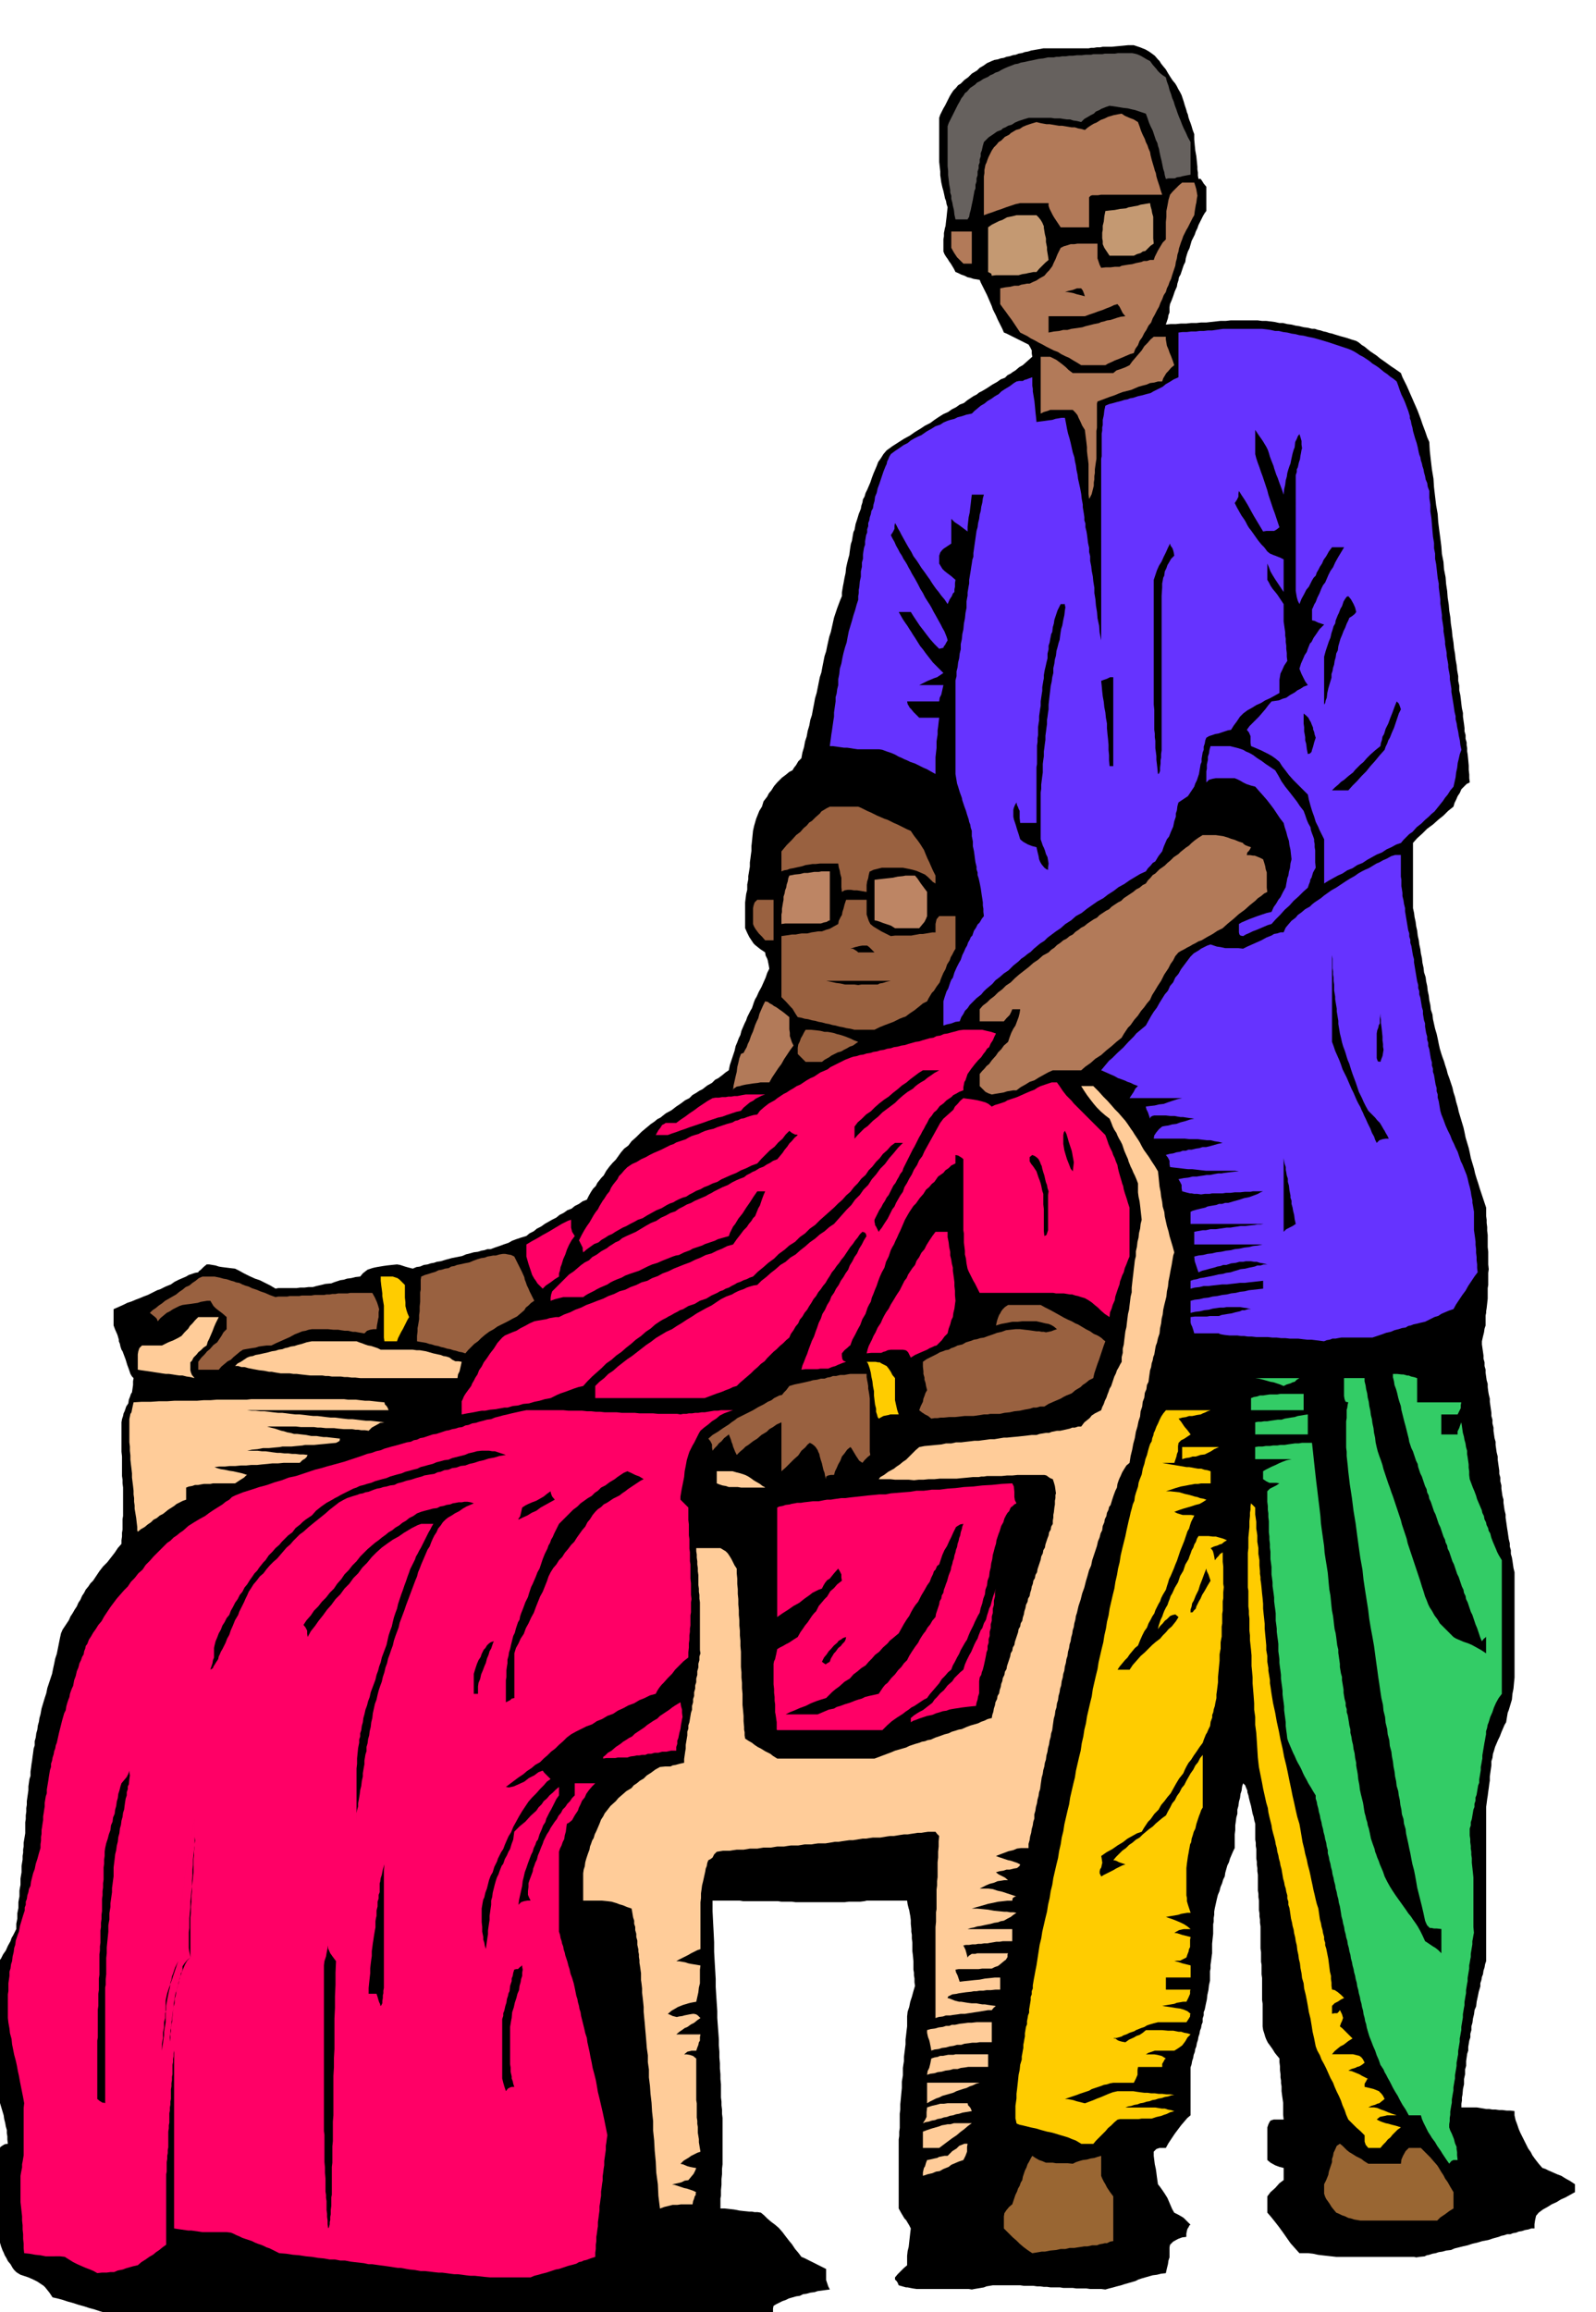 <svg xmlns="http://www.w3.org/2000/svg" width="490.455" height="710.02" fill-rule="evenodd" stroke-linecap="round" preserveAspectRatio="none" viewBox="0 0 3035 4394"><style>.brush1{fill:#000}.pen1{stroke:none}.brush2{fill:#f06}.brush3{fill:#963}.brush4{fill:#fc9}.brush5{fill:#3c6}.brush6{fill:#fc0}.brush7{fill:#996140}.brush8{fill:#63f}.brush9{fill:#b27a59}.brush11{fill:#c49972}</style><path d="m939 4443-9-6-9-5-9-5-8-3-9-5-8-5-9-5-8-4h-24l-6 1h-19l-6 1h-18l-6 1h-17l-5 1h-41l-5 1h-19l-6 1h-21l-6 1H274l-20 1-9-3-9-3-9-3-9-3-10-3-9-3-10-3-9-3-11-3-9-3-11-3-9-3-11-3-9-3-11-3-9-2-6-9-4-5-4-5-3-3-6-4-6-4-8-4-9-4-9-3-6-2-5-3-3-2-4-4-3-4-4-7-5-6-3-6-3-5-2-5-2-4-3-8-2-7-1-5-1-5-1-6-1-6-1-8-1-8-1-9-1-10v-23l1-7v-8l1-7 1-7 1-7v-8l1-8v-8l1-7v-9l1-8v-8l1-8 1-2 3-2 5-3 6-1-1-8v-6l-1-6v-6l-2-7-1-6-2-8-1-7-3-10-3-10-2-7-1-6-2-7-1-6-3-9-2-8-2-9-2-8-3-11-2-10-2-6v-5l-2-6v-82l1-6v-8l1-8 1-8 2-7 2-9 2-9 1-6 2-5 1-6 2-5 2-6 3-6 2-5 3-4 4-8 5-7 4-9 5-9 2-6 3-5 3-6 3-6v-10l2-10v-10l2-10v-11l1-6 1-5v-11l1-6 1-5v-12l1-6 1-6v-12l1-6 1-6v-7l1-6v-6l1-6v-7l1-6 1-6 1-6v-21l1-6v-7l1-7v-7l1-6v-7l1-7 1-7 1-7v-7l1-7 1-7 2-6v-8l1-7 1-8 1-6 1-8 1-7 1-8 2-6v-8l2-7 1-8 2-7 1-8 2-7 1-7 2-7 2-11 3-10 3-10 3-9 2-10 3-9 3-9 3-9 2-10 2-9 2-10 3-9 2-10 2-10 2-10 2-9 3-7 4-6 4-6 4-6 3-7 4-6 4-7 4-6 3-7 4-6 3-7 4-6 3-6 5-6 4-6 5-5 6-9 6-9 7-9 8-8 7-9 7-9 6-9 7-8v-7l1-7v-7l1-6v-20l1-6v-54l-1-8v-7l-1-7v-37l-1-9v-56l1-6 2-6 1-5 2-4 3-9 4-6 1-7 2-5 2-6 2-3 1-7 1-7v-7l1-6-3-3-3-5-3-9-3-8-3-10-3-8-3-8-2-3-2-6-1-5-2-5v-3l-2-7-1-3-4-9-3-8v-31l9-4 9-4 8-4 9-3 7-3 8-3 7-3 8-3 6-3 6-3 6-3 6-2 10-5 10-4 7-5 8-4 7-3 7-3 5-3 6-2 6-2 6-1 1-2 4-3 5-5 6-5h5l6 1 6 1 6 2 6 1 8 1 8 1 9 1 8 4 9 5 10 5 11 5 9 3 10 5 10 5 10 6 5-1h35l7-1h8l8-1h8l7-2 9-2 8-2 11-1 5-2 6-2 6-2 7-1 6-2 8-1 8-2 9-1 5-6 5-4 4-3 6-2 3-1 4-1 5-1 6-1 6-1 7-1 9-1 10-1 6 1 9 3 7 2 8 2 7-3 7-1 7-3 7-1 6-2 6-1 6-2 7-1 10-3 11-3 10-2 10-2 7-3 8-2 7-2 8-1 6-2 6-1 6-2h6l8-3 9-3 8-3 9-3 7-4 8-3 9-3 10-3 6-5 8-4 6-5 8-4 7-5 7-4 7-4 8-4 6-5 8-4 7-5 8-3 6-5 8-4 7-5 8-3 4-8 4-7 4-6 5-5 3-6 4-5 4-5 4-4 5-9 6-8 6-7 6-6 5-7 5-7 6-7 8-6 6-8 9-8 5-5 5-5 6-5 6-5 6-5 6-4 6-5 6-3 10-8 11-6 9-7 9-6 8-6 8-4 6-6 7-4 6-4 6-3 9-7 9-5 6-6 6-3 4-3 4-3 6-5 6-4 2-10 3-9 3-9 3-9 2-9 3-7 3-8 3-6 2-8 3-7 3-7 3-6 2-6 3-6 3-6 3-5 2-6 2-6 2-5 3-5 4-9 5-9 4-9 4-9 3-9 4-8-1-6-1-5-1-5-1-3-3-6-1-6-9-6-5-4-5-4-3-3-4-6-4-6-4-8-4-9v-49l1-8 1-8 2-8v-10l2-10v-6l1-6 1-6 1-6v-8l1-7 1-8 1-7v-9l1-9 1-10 1-10 2-9 2-7 2-7 2-5 4-10 5-8 3-10 7-9 3-6 5-6 5-8 6-7 9-9 8-6 6-5 6-3 3-5 4-5 4-7 6-6 2-11 3-10 2-11 3-9 2-11 3-10 2-11 3-9 2-11 2-10 2-11 3-10 2-10 2-10 2-10 3-9 2-11 2-10 2-10 3-9 2-10 2-9 2-9 3-9 2-9 2-9 2-9 3-9 3-9 3-8 3-8 3-7v-7l1-6 1-6 1-5 2-11 2-9 1-10 2-9 2-8 2-7 1-8 1-7 1-6 2-6 1-6 1-6 1-5 2-4 2-11 3-9 3-10 4-10 1-6 2-6 1-6 3-5 2-7 3-6 3-7 3-7 3-9 3-8 3-7 3-7 3-8 5-7 5-8 6-7 11-8 11-7 11-7 11-6 10-7 10-6 9-6 10-5 8-6 9-6 8-5 9-4 7-5 8-4 7-5 8-3 6-5 6-4 6-4 6-3 5-4 6-3 5-3 5-3 9-6 9-5 7-5 8-3 5-5 6-3 4-3 5-3 7-6 7-4 9-8 9-8-1-6v-6l-3-6-3-5-6-3-6-3-6-3-6-3-6-3-6-3-6-3-5-2-3-7-3-6-3-6-3-6-3-7-3-6-3-6-2-6-3-7-3-7-3-7-3-6-3-6-3-6-3-6-2-5-6-1-6-1-6-2-5-1-6-3-6-2-6-3-5-2-3-6-3-5-3-5-3-4-3-5-3-4-3-5-2-5v-23l1-6v-6l1-5 1-5 1-3 1-9 1-8 1-10 1-9-2-6-1-6-2-5-1-5-2-9-2-7-2-9-1-7-1-7v-7l-1-9-1-9v-84l2-6 3-6 3-6 3-5 3-6 3-6 3-6 3-5 4-6 5-5 4-5 5-3 7-7 7-5 7-7 10-6 5-5 7-4 7-5 9-4 5-2 6-1 6-2 6-1 5-2 6-1 6-2 6-1 5-2 6-1 6-2 6-1 6-2 6-1 6-1 6-1 5-1h86l5-1h5l6-1h6l5-1h17l10-1 11-1 10-1h11l6 2 6 2 5 2 5 2 7 4 7 5 4 3 6 7 3 3 3 5 4 5 5 6 4 7 5 8 4 6 5 6 3 5 3 6 3 5 3 6 2 6 2 6 2 7 3 9 1 4 2 5 1 5 2 6 2 5 2 6 2 7 3 8v10l1 11 1 10 2 11 1 10 1 10v5l1 6v6l1 6h4l3 4 3 5 5 6v46l-3 4-3 5-3 6-3 6-3 6-2 6-3 6-2 6-3 6-3 6-2 7-2 7-3 6-2 6-2 7-1 7-3 6-2 6-2 6-2 6-3 5-1 6-2 6-1 6-4 9-3 9-3 8-3 7-1 6v10l-2 5-1 6-2 6-2 6 9-1h10l10-1h10l9-1h10l9-1h10l9-1 9-1 9-1h10l9-1h52l8 1h8l8 1 8 1 9 2h7l8 2 8 1 8 2 7 1 8 2 8 1 8 2h5l6 2 5 1 6 2 5 1 6 2 5 1 6 2 10 3 11 3 9 3 10 3 5 3 6 5 5 3 6 5 5 4 6 4 6 4 6 5 10 7 11 8 9 6 10 7 3 8 4 8 4 8 4 9 3 7 4 9 3 7 4 9 3 7 3 8 3 8 3 9 3 8 3 8 3 9 4 9 1 17 2 18 2 17 3 18 1 16 2 17 2 17 3 17 1 15 2 16 2 15 2 16 1 14 3 15 1 14 3 15 1 13 2 13 1 13 2 13 1 12 2 12 1 12 2 13 1 11 2 12 1 11 2 11 1 10 2 11 1 10 2 11v9l2 9v9l2 9 1 8 1 9 1 8 2 9v7l1 7 1 7 1 8v6l2 7v7l2 7v5l1 6v6l1 6 1 10 1 11v8l1 9v7l1 8-6 3-5 5-5 5-3 7-4 6-3 7-3 6-2 7-10 8-9 9-10 8-10 9-11 8-9 9-10 9-8 9v124l2 9 1 8 2 9 1 8 2 9 1 9 2 9 1 8 2 9 1 8 2 9 1 9 2 9 1 9 3 9 1 8 2 9 1 9 2 9 1 9 2 9 1 9 3 9 1 9 2 9 2 9 3 10 2 9 2 10 2 9 3 10 2 6 3 8 2 7 3 9 2 8 3 8 3 9 3 9 2 9 3 9 2 9 3 10 2 9 3 10 3 10 3 10 2 9 2 10 3 10 3 10 2 9 2 10 3 10 3 10 2 9 3 10 3 9 3 10 3 9 3 9 3 9 3 9v16l1 7v6l1 8v7l1 8v23l1 9v24l1 9-1 7v23l-1 6v20l-1 9-1 9-1 6v3l-1 5v19l-2 6-1 7-2 8-2 9v6l1 7 1 7 1 7v6l2 7v7l2 7v6l1 7 1 7 2 7v6l1 8 1 6 2 8v6l1 7 1 7 1 7v6l2 7v7l2 8v6l1 7 1 7 2 7v6l1 7 1 7 2 8v6l1 7 1 7 1 7v6l2 7v7l2 8v6l1 7 1 7 2 7v6l1 7 1 7 2 8v6l1 7 1 7 1 7 1 6 1 7 1 7 2 8v6l2 7v7l2 7 1 6 1 7 1 7 2 8v200l-1 10-1 11-2 10-1 11-3 10-3 10-2 5-1 6-1 6-1 6-3 5-3 7-3 7-3 8-3 6-3 7-3 7-2 7-2 6-1 8-2 6v8l-1 7-1 7-1 7v8l-1 6-1 8-1 7-1 8-1 6-1 8-1 7v293l-2 6-1 6-2 6-1 7-2 5-1 6-2 6v6l-3 10-2 10-2 9-1 9-3 7-1 8-2 8-1 8-2 7v7l-2 7v7l-2 6-1 6-1 6v7l-2 6-1 7-1 7v9l-2 7v9l-2 9v10l-2 9-1 11-1 5v6l-1 6v7h29l6 1 6 1 6 1h6l6 1h6l7 1h6l8 1h7l8 1v8l2 9 3 8 3 9 3 7 4 8 4 8 4 8 3 6 5 7 3 6 5 7 7 9 7 8 6 2 6 3 7 3 9 4 8 3 8 5 9 5 9 6v15l-9 5-9 5-9 4-8 5-9 4-8 5-9 5-8 6-5 6-2 9-1 7v8h-6l-6 2-6 1-6 2-6 1-5 2-6 1-5 2h-6l-6 2-5 1-5 2-11 3-9 3-11 2-10 3-9 2-9 3-9 2-8 2-8 2-7 3-9 1-7 2-7 1-6 2-6 1-6 2-5 1-4 2-10 1-6 1-4-1h-148l-9-1-9-1-9-1-8-1-9-2-9-1h-17l-9-10-8-9-7-10-7-10-8-11-7-9-8-10-7-8v-31l6-8 9-8 8-9 8-6v-23l-8-2-8-3-9-5-6-5v-62l2-6 2-4 2-3 3-1 3-1h19l-1-9v-23l-1-7-1-7-1-8v-9l-1-6v-5l-1-6v-6l-1-8v-7l-1-8v-7l-5-6-4-5-3-5-2-3-5-7-3-4-3-6-2-5-2-7-2-6-1-7v-43l-1-7v-42l-1-7v-18l-1-6v-18l-1-7v-42l-1-7v-6l-1-6v-6l-1-6v-18l-1-7v-6l-1-6v-30l-1-7v-6l-1-6v-6l-1-6v-18l-1-6v-6l-1-6v-30l-2-7-1-6-2-6-1-5-2-10-2-7-2-8-1-5-2-6v-3l-3-7-1-3-3-3-1-1-2 6-1 8-2 6-1 8-2 7-1 8-2 7v8l-2 7-1 8-1 7v9l-1 8v26l-3 6-3 7-3 7-2 7-3 6-2 7-2 7-1 7-3 6-2 7-3 7-2 8-3 7-2 8-2 9-2 9-1 6v6l-1 6v7l-1 5v18l-1 9-1 10v18l-1 7-1 8-1 7v7l-1 5v18l-2 9-1 9-2 9-1 9-2 9-2 10-2 5v6l-2 6v7l-2 5-1 6-2 5-1 6-2 6-1 6-2 6-1 6-2 5-1 6-2 5-1 6-2 6-1 6-2 6v91l-6 5-6 7-6 7-6 8-6 8-6 9-6 9-5 9h-12l-6 2-5 5v8l1 8 1 8 2 9 1 7 1 8 1 7 1 7 4 5 5 7 4 6 5 8 3 7 3 7 3 7 4 7 8 4 7 4 3 2 3 3 4 4 6 6-2 1-2 4-2 3-1 4-1 5v6l-8 1-8 3-9 5-6 6-1 5v19l-2 6-1 7-2 8-2 9-9 1-8 2-8 1-7 2-7 2-7 2-6 2-6 3-7 2-7 2-7 2-6 2-8 2-7 2-8 2-7 2-8-1h-21l-7-1h-19l-7-1h-18l-6-1h-18l-7-1h-6l-7-1h-6l-7-1h-18l-7-1h-52l-6 1-6 1-5 2-6 1-6 1-6 1-5 1-6-1h-99l-7-1-5-1-5-1h-3l-7-2-7-2-2-5-2-3-3-3v-4l5-6 6-6 6-6 6-5v-18l1-9 2-8 1-9 1-9 1-9 1-8-3-6-3-5-3-5-3-3-6-10-5-9v-131l1-7v-8l1-7v-27l1-8v-10l1-10 1-11 1-10v-12l1-6 1-6v-14l1-7 1-6v-8l1-8 1-8 1-8v-9l1-8 1-9 1-8v-19l1-9 3-9 2-10 3-9 3-11 3-10-1-7v-7l-1-6v-5l-1-6v-16l-1-11-1-8v-16l-1-8v-7l-1-6v-5l-1-10v-7l-1-8-1-5-1-6-1-3-2-8-1-7h-77l-4 1-8 1h-22l-8 1h-93l-7-1h-20l-7-1h-66l-6-1h-52v20l1 20 1 19 1 20v18l1 18 1 17 1 17v15l1 16 1 15 1 15v13l1 14 1 13 1 14v11l1 12v11l1 11v10l1 11v9l1 10v25l1 8v7l1 8v8l1 8v88l-1 9v10l-1 9v11l-1 10v11l-1 5v19h8l9 1 9 1 10 2 9 1 10 1h5l5 1h6l6 1 6 5 6 6 7 6 8 6 7 6 7 8 6 8 7 9 5 6 6 9 6 7 6 8 5 2 6 3 6 3 6 3 6 3 6 3 6 3 6 3v21l2 6 2 6 3 6-8 1-7 1-8 1-6 2-8 1-7 2-7 1-6 3-7 1-7 2-7 2-6 3-6 2-6 3-6 3-5 3-1 5v18l-2 5-1 6-2 6-2 6h-27l-7 1h-24l-7 1h-48l-6 1h-90l-5 1h-150l-7 1h-25l-8 1h-9l-9 1h-9l-8 1h-6l-5 1-5 1-4 1-7 1-7 2h-43l-8 1z" class="pen1 brush1"/><path d="m932 4328-11-1-9-1-9-1h-8l-9-1-7-1-8-1h-7l-8-1-7-1-8-1h-7l-9-1-8-1-9-1h-8l-11-2-10-1-6-1-5-1-6-1h-5l-7-1-6-1-7-1-7-1-8-1-7-1-7-1h-7l-9-2-9-1-9-1-8-1-10-2h-9l-10-2h-10l-11-2-11-1-12-2-11-1-13-2-12-1-13-2-13-1-6-3-6-3-6-3-6-2-6-3-5-2-6-2-5-2-6-3-6-2-6-2-6-2-6-3-5-2-6-3-5-2-8-1h-46l-7-1-7-1-7-1h-6l-7-1-7-1-7-1-6-1v-338l-1 5v6l-1 5v6l-1 5v18l-1 5v6l-1 6v6l-1 6v18l-1 5v6l-1 5v6l-1 5v18l-1 5v6l-1 6v30l-1 5v6l-1 5v6l-1 6v18l-1 5v134l-7 5-6 5-6 4-6 5-7 4-7 5-8 5-7 6-9 2-7 2-7 2-5 2-10 2-7 3h-7l-7 1h-9l-9 1-7-4-7-3-8-3-7-3-9-4-8-4-8-5-8-5-9-1H87l-10-2-10-1-11-2-10-1-1-9v-9l-1-9v-9l-1-9v-8l-1-9v-8l-1-9-1-9-1-9v-50l1-6 1-5 1-5v-6l1-5 1-6 1-6v-90l1-9-2-11-2-10-2-10-2-10-2-11-2-9-2-11-2-9-3-11-2-10-2-10-1-10-3-11-1-9-2-11-1-9v-45l1-6v-15l1-7 1-7v-8l2-6 1-8 2-6 1-9 2-8 1-8 2-6 1-8 2-6 2-6 2-5 2-11 3-10 3-10 3-9v-6l2-5v-6l2-5 1-7 2-6 1-6 3-6 1-8 2-8 2-8 3-8 2-10 3-9 3-11 3-10v-7l1-7v-7l1-6v-7l1-6 1-7 1-6v-7l1-6 1-7 1-6v-7l1-6 1-6 2-6v-7l1-6 1-6 1-6 1-7 1-6 1-6 2-6v-6l2-6 1-6 2-6 1-6 2-5 1-6 2-5 2-9 2-9 2-8 2-8 2-8 2-7 2-7 3-6 1-7 2-7 2-6 2-5 1-6 2-6 2-5 2-4 2-11 3-8 2-9 3-7 2-8 3-6 2-6 3-5 1-6 2-5 1-5 3-4 3-8 4-6 4-7 5-7 5-8 6-7 5-9 6-9 6-9 6-8 6-8 7-8 7-8 7-7 6-9 7-7 7-9 8-7 6-9 8-8 7-8 8-8 6-6 6-6 6-6 6-4 6-6 6-4 6-5 6-4 10-9 11-7 10-6 11-6 8-6 9-6 8-5 8-5 6-5 7-4 5-5 6-3 15-6 16-5 15-5 15-4 14-5 14-4 13-5 14-3 12-4 12-4 12-4 12-3 10-3 11-3 11-3 11-3 9-3 9-3 9-3 9-3 8-3 9-2 8-3 9-2 7-3 7-2 7-2 8-2 7-2 7-2 7-2 7-1 6-3 6-1 6-3 6-1 6-2 6-2 6-2 7-1 6-2 6-2 6-2 6-1 6-2 6-1 6-2 7-1 6-3 6-1 7-3 7-1 6-2 8-2 7-2 8-1 7-3 8-2 7-2 9-2 8-2 9-2 9-2 10-2h70l10 1h26l9 1h8l9 1h8l9 1h23l9 1h25l9 1h26l10 1h36l6 1 5-1h6l5-1h6l6-1h6l6-1h6l6-1 6-1 6-1h7l6-1h23l-9 3-8 3-8 4-7 6-8 5-7 6-8 6-7 6-3 5-3 6-3 6-3 6-3 5-3 6-3 6-2 6-3 10-2 11-2 10-1 11-2 10-2 10-1 5-1 6-1 6v6l4 4 5 5 6 6v24l1 8v21l1 7v18l1 7v17l1 6v27l1 9v22l1 8-1 6v19l-1 6v19l-1 6v6l-1 7v8l-1 7v8l-1 9v10l-9 7-8 8-8 8-6 8-8 8-8 9-4 4-4 5-4 6-3 6-11 3-10 5-10 4-10 6-11 4-9 5-11 5-9 6-11 4-10 6-10 4-9 6-11 4-10 5-10 5-9 5-8 6-7 7-8 7-7 7-8 6-7 7-7 6-7 7-9 5-7 6-9 6-7 6-9 6-8 6-8 6-8 6 6 1 9-2 9-4 11-5 9-7 10-5 8-6 8-3 3 4 4 4 3 3 5 5-7 5-6 7-7 7-7 8-8 8-7 8-6 9-6 9-6 10-6 11-5 9-4 10-5 8-4 9-3 7-3 8-4 6-3 6-3 6-2 6-5 10-3 10-4 7-3 8-2 8-2 8-3 8-2 9-2 4-1 5-1 6-1 6v26l1 9v9l2 10v5l2 6 1 6 2 6 1-8 1-7 1-7 1-6v-7l1-7 1-7 1-6v-8l1-7 1-7 1-7v-8l2-7 1-8 2-8 2-8 2-7 2-6 3-6 2-6 2-5 2-5 3-4 3-9 4-7 3-7 3-5 3-10 3-8 1-8 1-7 10-10 11-9 10-11 11-10 4-6 6-6 4-6 6-5 5-6 6-5 6-6 6-5v16l-5 7-4 8-3 6-3 6-3 5-3 6-3 6-2 7-4 6-3 8-4 9-3 10-3 4-2 6-3 6-2 7-3 6-3 8-3 8-3 9-3 8-2 9-2 8-1 9-2 9-2 9-2 9-1 9 5-5 6-2 6-1h6l-3-6-2-5v-7l1-8v-7l2-6 3-8 3-8 1-6 2-5 2-6 3-6 2-8 3-7 3-8 3-7 2-6 3-6 3-6 4-6 3-6 4-6 4-6 4-5 3-6 5-6 3-6 5-5 4-6 5-5 4-6 5-5v-23h39l-6 6-6 7-5 7-3 7-5 6-3 7-3 6-2 6-6 9-5 9-6 5-4 2-1 7-1 8-2 7-1 7-3 6-2 6-3 6-2 6v152l2 6 1 6 2 6 1 5 2 5 1 6 2 6 1 5 2 6 2 6 2 8 2 6 2 9 3 8 3 10 2 9 2 10 1 5 2 6 1 6 2 7 1 6 2 6 1 7 2 8 2 8 2 8 2 9 3 9 1 8 2 9 2 9 2 11 2 9 2 11 3 11 3 12 2 11 2 12 3 12 3 13 3 13 3 14 3 15 3 15-1 6-1 8-1 6v8l-1 7-1 7-1 7v8l-1 6-1 8-1 7v8l-1 6-1 8-1 7v8l-1 6-1 8-1 6v8l-1 7-1 8-1 7v8l-1 6-1 8-1 6v8l-1 7v8l-1 7v8l-9 3-8 3-5 1-4 2-5 1-5 3-7 2-8 2-9 3-9 3-6 1-6 2-6 2-6 2-8 2-7 2-8 2-7 3h-77z" class="pen1 brush2"/><path d="m1963 4282-9-6-8-6-7-6-6-6-7-6-6-6-6-6-5-5v-23l1-6 4-6 5-6 6-5 2-6 2-6 2-6 3-6 2-6 3-5 2-6 3-5 1-6 2-6 2-6 3-6 2-6 3-5 3-6 3-5 6 4 7 4 6 2 7 3h13l6 1h22l10 1 6-3 6-2 7-2 8-1 7-2 7-1 6-2 7-2v38l2 5 3 6 3 5 3 6 6 9 6 8v85l-6 1-6 3h-4l-4 1-6 1-5 2h-9l-9 2h-6l-6 1-7 1-6 1h-9l-8 2h-9l-9 2-11 1-10 2h-6l-6 1-6 1-6 1z" class="pen1 brush3"/><path d="m624 4235-1-8v-7l-1-7v-6l-1-7v-17l-1-6v-6l-1-6v-25l-1-11v-10l-1-10v-52l-1-7v-315l1-8 3-9 1-6 1-5 1-5 1-5v6l4 9 5 7 6 8-1 22v23l-1 22v22l-1 20v58l-1 17v18l-1 16v75l-1 12v37l-1 10v31l-1 8v53l-1 5v16l-1 8v8l-1 5v6l-1 4v4l-1 4-1 3h-1v1z" class="pen1 brush1"/><path d="m2587 4220-6-1-6-1-6-2-5-1-6-3-6-2-6-3-5-2-5-6-4-5-3-5-2-3-5-7-2-4-2-6v-18l4-8 4-10 1-6 2-6 2-6 2-6v-6l2-6 1-6 2-4 4-9 6-4 5 4 4 4 4 4 5 4 5 3 8 5 4 2 6 3 5 4 8 5h62l1-8 3-7 5-9 6-6h23l9 9 9 9 6 7 7 8 2 3 3 5 3 5 4 6 3 6 5 7 5 9 6 10v31l-8 5-8 6-9 6-6 6h-146z" class="pen1 brush3"/><path d="m1255 4197-3-24-1-22-3-22-1-21-2-21-1-19-2-19v-18l-2-18-1-17-2-17-1-15-2-16v-15l-2-14v-13l-2-14-1-13-1-12-1-11-1-12-1-10-1-11v-9l-1-10-1-9-1-8v-8l-1-9-1-7v-13l-1-7-1-7-1-6v-5l-1-6v-5l-1-5v-4l-2-9v-8l-2-7v-6l-2-7v-6l-2-6v-6l-2-6-1-6-1-6-1-5-9-3-7-3-7-2-5-2-10-3-8-1-10-1h-36v-52l1-7 2-6 1-8 2-7 3-9 3-8 1-6 2-5 2-6 3-5 2-7 3-6 3-7 3-7 3-8 4-6 3-6 4-5 7-9 10-9 5-6 7-6 8-7 10-6 4-5 6-4 6-5 7-4 6-6 8-5 8-6 9-5 10-1h10l4-2 6-1 7-2 9-2v-7l1-7 1-7 1-6v-7l1-6 1-6 1-6v-7l2-6v-6l2-6 1-6 1-6 1-6 2-6v-7l2-7v-6l2-6v-7l2-7v-6l2-6v-7l2-7v-7l2-7v-7l2-7v-7l2-6-1-6v-91l-1-7v-7l-1-6v-6l-1-7v-19l-1-7v-6l-1-7v-6l-1-7v-6l-1-6v-6h46l5 3 5 3 4 4 4 6 3 5 3 6 3 6 4 6v9l1 10v10l1 10v9l1 10v10l1 11v9l1 10v10l1 10v9l1 10v10l1 11v29l1 10v10l1 10v10l1 11v21l1 10 1 11v10l1 11v5l1 5v6l1 6 6 4 7 4 5 4 6 4 6 3 8 5 4 2 6 3 5 4 8 5h185l8-3 8-3 8-3 8-3 7-3 7-2 7-2 7-2 6-3 6-2 6-2 7-2 5-2 6-1 5-2 6-1 9-4 9-3 8-3 8-2 6-3 7-2 6-2 6-1 9-4 8-3 7-2 7-2 6-3 6-2 6-3 8-2 1-6 2-6 1-6 2-6 1-6 3-6 1-6 3-5 1-6 2-6 1-6 2-5 1-6 3-6 1-6 3-5 1-6 2-6 2-6 2-6 1-6 3-5 1-6 3-5 1-6 2-6 2-6 2-6 1-6 3-5 1-6 3-5 1-6 2-6 1-6 2-6 1-6 3-6 1-6 3-5 1-6 2-6 1-6 2-5 1-6 3-5 1-6 3-5 1-6 2-6 2-6 2-6 1-6 3-6 1-6 3-5 1-6 2-6 2-6 2-5 1-6 3-5 1-6 3-5v-6l1-6v-5l1-5 1-9 1-6v-7l1-5v-6l1-3-1-7-1-7-2-7-2-6-5-2-3-2-4-3-4-1h-51l-10 1h-10l-10 1h-28l-6 1h-5l-5 1h-11l-10 1-11 1-10 1h-32l-10 1h-11l-10 1h-9l-9 1-10-1h-26l-9-1h-22l3-4 7-4 8-6 11-6 5-4 6-4 6-5 6-4 6-6 6-6 6-6 7-6 10-2 11-1 10-1 11-1 9-2h10l9-2h10l8-1 9-1 8-1h8l7-1 8-1 7-1h8l6-1 6-1 6-1h6l10-1 11-1 9-1 9-1 8-1h9l6-2 6-1 6-1h6l5-2 5-1 5-1h6l9-2 9-2 5-2h5l6-2h6l6-8 10-8 4-5 6-4 6-3 6-3 2-6 3-6 2-6 3-6 2-6 2-5 2-6 3-5 2-6 2-6 2-6 3-6 2-6 3-5 3-6 3-5v-9l2-8v-8l2-8 1-9 1-8 1-8 2-8 1-9 1-8 1-8 2-8 1-9 1-8 1-8 2-8v-9l1-9 1-9 1-8 1-9 1-8 1-9 2-8v-9l2-9 1-9 2-8 1-9 2-8 1-9 2-8-1-9-1-9-1-9-1-8-2-9-1-8v-17l-3-8-3-7-3-6-2-5-3-6-2-5-2-5-1-4-4-9-3-7-2-6-2-6-3-6-3-5-3-6-2-5-4-6-3-6-3-8-3-7-9-7-8-7-7-7-6-7-7-9-6-8-6-9-5-8h23l10 10 9 10 8 8 8 9 6 7 7 7 6 7 7 8 5 7 6 9 3 4 3 5 4 6 4 6 3 5 3 6 4 7 5 7 5 7 5 8 6 9 6 10 1 9 1 10 1 10 2 10 1 9 2 10 1 9 3 10 1 9 2 9 2 9 3 10 2 9 3 10 3 10 3 11-2 6-1 6-1 6-1 6-2 10-2 11-2 10-1 10-2 9-1 10-2 8-2 8-2 9-1 9-2 8-1 9-2 9-1 10-3 9-2 9-2 5-1 5-1 6-1 6-2 5-1 6-2 6-1 7-2 6-1 7-1 7-1 8-3 6-1 8-3 7-1 9-3 8-1 9-3 9-1 10-3 9-2 10-3 10-2 12-3 11-2 11-3 12-2 13-6 5-5 8-3 5-3 7-2 4-2 5-2 6-1 7-3 6-3 8-3 9-3 10-3 4-1 5-3 6-1 6-3 6-1 6-3 7-1 8-3 6-2 8-3 7-2 9-3 9-3 9-3 9-2 10-4 9-3 11-3 10-3 12-4 11-3 12-4 12-3 13-2 6-1 7-2 7-1 7-2 6-1 7-2 7-1 7-2 6-1 7-2 7-1 8-2 6-1 7-2 7-1 8-2 6-1 7-2 7-1 8-2 6-1 7-2 7-1 8-2 6-1 8-2 6-1 8-2 7-1 7-1 7-1 8-2 6-1 7-2 7-1 7-2 7-1 7-2 7-1 8-2 6-1 7-2 7-1 7-2 7-1 7-1 7-1 8-2 6-1 7-2 7-1 7-2 7-1 7-2 7v8l-2 6-1 7-2 7-1 7-2 7-1 7-2 7v8h-14l-8 1-7 3-9 2-8 3-8 3-8 3 5 2 6 2 6 2 6 2 5 1 6 2 6 2 6 3-1 3-5 4-6 1-8 2h-6l-6 2-7 1-7 2 5 4 6 3 6 3 6 5h-7l-6 1-7 1-7 3-8 2-7 3-6 3-6 3h17l8 1 9 3 9 2 9 3 9 3 9 3h-2l-2 1-3 2-1 5h-9l-9 1-9 1-9 2-10 2-10 3-11 3-10 3h10l11 1 10 1 11 2 10 1 10 1h5l6 1h6l6 1-6 4-5 4-6 3-7 4-6 1-5 2-7 1-7 2-10 2-9 2-7 1-6 2-6 1-6 2h85v23h-18l-6 1h-6l-6 1-6 1-5 1h-6l-6 1h-6l-5 1h-6l-6 1h-6l-5 1 1 2 3 6 2 7 2 8 2-3 3-2 3-2h7l3-1h59l-1 2v5l-3 5-4 3-6 5-5 4-6 2-6 3h-18l-7 1h-38l-6 1 1 5 3 6 2 6 2 6 8-1 10-1 9-1 11-1 10-2 10-1 9-1h10v23h-9l-9 1h-8l-6 1h-7l-6 1h-5l-5 1-10 1-7 1-7 1-4 1-8 1-4 2-4 2-1 3 4 1 5 2 5 2 8 2h4l6 1 6 1 8 1h9l5 1 6 1h5l6 1 7 1 8 1h-1v1l-3 2-4 5h-7l-6 1-6 1-6 1-7 1-6 1-7 1-6 1h-8l-6 1-8 1-6 1h-8l-6 2-8 1-6 2v-173l1-10v-18l1-6v-37l1-8v-8l1-8v-28l1-9v-11l1-10v-10l1-10-1-1-3-3-3-4h-14l-7 1-6 1h-7l-6 1-7 1-6 1h-7l-7 1-6 1-6 1h-7l-7 1-6 1-6 1h-14l-7 1-6 1h-7l-6 1-6 1-6 1h-7l-7 1-7 1-6 1h-7l-6 1-6 1-6 1h-14l-7 1-6 1h-13l-6 1-6 1h-14l-7 1-6 1h-13l-6 1-6 1h-14l-6 1-6 1h-14l-6 1-6 1h-13l-7 1-6 1h-13l-6 1-6 1-5 5-3 6-4 3-4 2-2 5-1 6-2 5-1 6-2 9-2 9-2 8-1 8-1 7v9l-1 8v89l-6 2-6 3-6 3-5 3-6 3-6 3-6 3-5 3h5l6 1 6 1 6 2 5 1 6 1 6 1 6 1-1 8v26l-2 8-1 9-2 9-2 9-6 1-5 1-4 1-3 1-7 2-5 2-5 2-5 3-7 4-7 6 5 2 4 2 4 1 4 1 4-1 7-1 3-1 5-1 5-1 6-1h3l4 1 3 2 5 5-6 4-6 5-6 3-7 5-5 2-4 3-6 4-6 5h46l-1 5v7l-2 3-1 5-2 5-2 6h-9l-8 2-6 5h5l6 1 6 2 6 5v79l1 6v27l1 6v6l1 6v11l1 6 1 6v6l1 6 1 6 1 6-6 2-6 3-6 3-4 3-10 6-6 6 5 1 7 3 3 1 4 1 5 1 6 1-2 5-3 6-5 6-5 6-7 1-6 3-4 1-4 1-5 1-5 1 5 1 6 2 6 2 6 2 5 1 6 2 6 2 6 3-1 1v4l-2 3-1 4-2 5-1 6h-22l-7 1h-9l-8 2-8 2-8 3zm500-62v-6l1-5 1-4 2-3 2-7 2-5 5-1 5-1 4-1 5-1 4-2 5-1 5-1h6l9-9 8-5 5-5 5-2 5-2h6l-1 6v9l-3 8-4 8-9 3-7 3-7 3-5 4-10 4-7 4-7 1-7 3-9 2-9 3z" class="pen1 brush4"/><path d="m2756 4112-5-7-4-6-4-6-3-5-7-10-4-7-6-8-3-5-4-6-2-4-4-8-3-6-3-7-2-7h-23l-6-11-6-9-5-9-4-8-5-8-4-7-3-6-3-6-4-7-3-6-3-5-2-5-6-9-3-9-4-9-3-9-4-9-3-8-4-10-3-10-2-7-1-6-2-6-1-6-2-7-1-7-2-7-1-6-2-7-1-6-2-7-1-6-2-7-1-7-2-7-1-6-2-7-1-6-2-7-1-6-2-7-1-7-2-7-1-6-2-7-1-7-2-6-1-6-2-7-1-7-2-7-1-6-2-7-1-7-1-6-1-6-2-7-1-7-2-7-1-6-2-7-1-7-2-7-1-6-2-7-1-7-2-7-1-6-2-7-1-6-2-7v-6l-2-7-1-7-2-7-1-6-2-7-1-6-2-7-1-6-2-7-1-6-2-7-1-6-2-7-1-6-2-6v-6l-5-8-4-7-5-8-3-6-4-7-3-6-3-7-3-6-4-7-3-6-3-7-3-6-3-7-3-7-3-7-2-6-1-9-1-7-1-8v-7l-1-8-1-7-1-8v-7l-1-8-1-7-1-8v-7l-1-8-1-7-1-8v-7l-1-8-1-7-1-8v-7l-1-8-1-7v-14l-1-8-1-7-1-8v-6l-1-8-1-7v-14l-1-8-1-7-1-8v-7l-1-8-1-7-1-7v-7l-1-8-1-7v-14l-1-8-1-7v-14l-1-8v-7l-1-8v-6l-1-8v-21l-1-8v-7l-1-7v-7l-1-8v-20l5-5 6-3 6-3 6-4-6-1h-13l-6-3-6-4v-15l5-3 6-3 6-3 7-3 6-3 7-3 8-3 9-2h-69v-23l6-1h8l6-1h8l6-1h8l6-1h8l6-1 7-1 7-1h7l6-1h19l2 18 2 19 2 18 2 18 2 16 2 17 2 16 2 17 1 14 2 15 2 14 2 14 1 13 2 13 2 12 2 13 1 11 1 11 1 10 2 11 1 10 1 10 1 9 2 10 1 8 1 9 1 8 2 8 1 7 1 8 1 8 2 8v6l1 7 1 7 1 7v6l1 6 1 6 2 7v6l1 6 1 6 1 6v6l1 6 1 6 2 7v6l2 6v6l2 6 1 6 1 6 1 7 2 8v6l2 8 1 7 2 8 1 8 2 8 1 9 2 9v5l1 6 1 5 1 6 1 10 2 10 1 9 2 9 2 8 2 8 1 6 1 7 1 6 2 7 1 5 2 6 1 6 2 6 2 9 2 10 3 9 4 11 1 5 2 5 2 6 3 7 2 6 3 7 3 7 3 9 5 10 5 9 5 8 6 9 5 7 5 7 5 7 5 7 4 6 5 6 4 6 5 7 4 6 5 9 4 8 5 11 6 4 6 4 3 2 5 3 5 4 6 6v-46l-9-1h-5l-5-1h-3l-3-3-2-2-2-4-2-5-3-14-3-13-3-12-3-12-3-12-2-12-2-11-2-10-3-11-2-10-2-11-2-9-2-10-2-9-2-9-1-9-3-10-1-9-3-9-1-9-2-9-1-9-2-9-1-8-3-10-1-9-2-9-1-9-2-10-1-9-2-10-1-9-3-11-1-11-3-11-1-10-3-12-1-11-3-12-1-11-3-13-2-13-2-14-2-13-2-15-2-14-2-15-2-15-3-17-3-16-3-18-2-17-3-19-3-19-3-20-2-19-4-22-3-21-3-22-3-23-4-24-3-24-4-26-3-25-1-11-1-9-1-9v-8l-1-8v-50l1-6v-16l1-3 1-7 1-4-5-1-2-5-1-6v-34h39v6l2 8 1 7 2 8 1 8 2 8 1 8 2 9 1 8 2 8 1 8 2 9 1 9 2 9 1 9 2 9 2 8 3 9 3 8 3 9 2 8 3 9 3 9 3 9 3 8 3 9 3 8 3 9 3 9 3 9 3 9 3 9 2 8 3 9 3 9 3 9 2 9 3 9 3 9 3 9 3 9 3 9 3 9 3 9 3 9 3 10 3 9 3 10 3 7 3 8 3 6 4 6 5 9 6 8 4 7 7 7 3 3 5 5 5 5 6 6 5 3 7 3 7 3 9 3 7 3 9 5 9 5 9 6v-31h-1v1l-3 2-4 5-3-7-2-6-2-6-2-6-3-7-2-6-2-6-2-6-3-6-2-6-2-6-2-6-3-6-1-6-3-6-1-6-3-6-2-6-2-6-2-6-3-6-2-6-2-6-2-6-3-6-2-6-2-6-2-6-3-6-1-6-3-6-1-5-3-6-2-6-2-6-2-6-3-6-2-6-2-6-2-6-3-6-2-6-2-6-2-6-3-6-1-6-3-6-1-6-3-6-2-6-2-6-2-6-3-6-2-6-2-6-1-6-3-6-2-6-2-6-2-6-3-6-2-6-2-6-1-6-2-8-2-8-2-8-2-7-2-8-2-8-2-8-1-7-3-9-2-7-2-9-2-7-3-8-1-7-2-8v-6h8l9 1h3l7 2h3l5 2 5 1 6 2v46h84l-1 5v6l-3 6-3 6h-31v38h31v-6l3-6 2-6 2-5 1 6 1 7 1 7 2 7 1 6 2 7 1 7 2 7v6l1 6 1 7 1 7v6l1 7v7l1 8 3 8 3 8 3 7 3 8 2 7 3 7 3 7 3 7 1 5 3 6 1 6 3 6 1 5 3 6 1 5 3 5 2 8 3 8 3 7 3 7 2 5 3 6 3 5 3 5v254l-6 8-5 9-4 9-3 9-4 9-3 10-2 5-1 6-2 6v6l-1 5-1 6-1 5-1 6-1 6-1 6-1 6v6l-1 5-1 6-1 5v6l-1 6-1 6-1 6v6l-2 5-1 6-1 6-1 6-2 5v6l-2 6v6l-2 5-1 6-1 6-1 6-2 6v6l-2 6v13l1 7v6l1 7v5l1 6v6l1 6v9l1 9 1 9 1 10v94l1 11-1 5-1 6-1 5v6l-1 6-1 6-1 6v6l-1 5-1 6-1 5v6l-1 6-1 6-1 6v6l-1 5-1 6-1 6v6l-1 5-1 6-1 6v6l-1 5-1 6-1 6v6l-1 6-1 6-1 6v6l-1 5-1 6-1 5v6l-1 6-1 6-1 6v6l-1 5-1 6-1 5v6l-1 6-1 6-1 6v6l-1 5-1 6-1 6v6l-1 5-1 6-1 6v6l-1 5-1 6-1 6v6l-1 6v6l-1 6v6l2 6 3 6 2 5 2 5 2 8 3 7v4l1 6v6l1 9h-8l-4 2-4 5z" class="pen1 brush5"/><path d="M1755 4082v-31l8-3 9-3 7-2 7-2 5-2 6-1 5-1h5l7-2h34l-7 5-7 6-8 6-7 6-9 6-8 6-8 6-8 6h-31z" class="pen1 brush4"/><path d="m2602 4082-5-6-2-6v-12l-8-8-8-7-9-9-6-6-4-9-3-9-4-9-3-9-4-9-4-8-4-9-3-8-5-9-4-9-4-9-4-8-5-9-3-8-5-9-3-8-3-15-3-13-2-13-2-12-3-12-2-12-2-11-2-10-3-12-1-10-3-10-1-9-2-10-1-9-2-8-1-8-2-9-1-9-2-8-1-7-2-8-1-7-2-7-1-6-2-8-1-7-1-7-1-6-2-6v-6l-2-6v-6l-2-7-1-6-2-6-1-6-2-7-1-6-1-6-1-6-2-7-1-6-2-7-1-6-2-7-1-7-2-7-1-6-2-8-2-7-2-8-1-7-2-8-2-8-2-9-1-8-3-10-2-9-2-9-2-9-2-11-2-10-2-10-2-10-2-18-1-16-1-16-1-15-2-15v-15l-2-14v-12l-1-14-1-12-1-12v-11l-1-12-1-10v-20l-1-11-1-9-1-9v-9l-1-9v-23l-1-8v-7l-1-8v-30l-1-6v-66l1-9v-20l1-10 1-10v-11l1-10v-6l1-6v-6l1-6 1 1 2 2 5 5v13l1 7 1 7v13l1 6 1 7v12l1 6 1 6v11l1 6 1 6v10l1 11v5l1 6v5l1 6 1 9 1 11 1 9 1 11v9l1 10 1 9 1 10v9l1 11 1 10 1 11v9l2 11v11l1 6 1 6v5l1 6 1 6 1 6v6l1 6 1 7 1 7 3 18 4 18 3 17 4 18 3 16 4 17 3 16 4 16 3 14 3 15 3 14 3 15 3 13 3 14 3 13 4 13 2 11 2 12 2 12 3 12 2 10 3 11 2 10 3 11 2 9 2 10 2 9 2 10 2 8 2 9 2 8 3 9 1 7 1 7 1 7 2 7 1 6 2 7 1 6 2 7v5l2 6v5l2 6 2 10 2 10 1 8 1 8 1 8 2 8v6l1 7v6l1 7 5 1 6 4 6 5 6 6-6 3-6 4-6 3-5 5v15l5-1h5l3-3 2-3 4 8 2 7-1 3-1 3-2 4-2 6 5 4 4 4 3 3 3 3 4 4 5 5-8 5-9 7-6 3-5 4-6 5-5 6h40l8 2 4 1 4 3 3 4 3 6-5 4-5 3-4 1-4 2-7 2-6 3 6 1 10 4 5 2 5 3 6 3 6 3h-2l-2 4-3 5v6l9 2 8 2 5 2 5 2 2 2 3 3 3 4 3 6-5 4-5 4-4 1-4 2-7 2-6 3h11l6 1 7 3 6 2 7 3 8 3 9 3h-18l-4 1-10 2-6 5 2 1 4 2 5 2 6 2 5 1 7 2 8 2 9 3-6 4-5 5-5 5-4 5-5 4-4 5-5 5-5 6h-23zm-546-8-5-3-5-3-8-3-7-3-10-3-10-3-10-3-10-2-11-3-10-3-10-2-8-2-8-2-5-1-5-2-1-1-1-5-1-4v-24l1-7 1-7v-9l1-8 1-9 1-9 1-10 2-9 1-10 3-10v-6l1-5 1-6 1-5v-6l1-5 1-6 1-5v-6l1-6 1-6 2-5v-6l1-5 1-6 2-5v-6l1-6 1-6 1-6v-6l2-5v-6l2-5v-6l1-6 1-6 1-5 2-11 2-10 2-13 2-13 2-13 3-12 2-13 3-13 3-13 3-12 2-13 3-13 2-13 3-12 2-13 3-13 3-13 3-12 2-13 3-13 2-13 3-12 2-13 3-13 3-13 3-12 2-13 3-13 3-13 3-12 2-13 3-13 3-13 3-12 2-14 3-13 2-13 3-12 2-13 3-13 3-13 3-12 2-14 3-13 3-13 3-12 2-13 3-13 3-13 3-12 2-13 3-13 2-13 3-12 2-13 3-13 3-13 3-12 2-13 3-13 2-12 3-12 2-13 3-13 3-12 3-12 2-10 2-9 2-9 2-8 2-9 2-7 2-8 3-7 1-8 2-7 2-6 2-6 1-7 2-6 2-5 2-5 2-11 3-9 2-9 3-8 2-8 2-7 2-6 3-5 1-6 2-5 1-5 2-4 3-8 3-6 3-7 3-6 4-6 5-6h85l-6 2-4 2-5 2-4 2-7 1-9 2h-6l-6 2-7 1-7 2 5 6 6 9 6 7 6 8-6 4-6 4-6 3-5 5-1 6v10l-2 5-1 5-2 6-2 6h-23l5 1 6 1 5 1 6 1 6 1 6 1 6 1 6 1h5l6 1 5 1 6 1h6l6 2 6 1 6 2v23h-18l-6 1h-6l-5 1-6 1-5 1-11 2-10 3-9 3-9 3h8l9 1 9 1 10 3 9 2 10 3 5 1 5 2 6 1 6 2-6 4-7 4-8 2-9 3-7 2-7 2-9 3-8 3 6 3 10 3h16l6 1-3 6-3 6-2 6-2 7-3 5-2 6-2 6-2 6-4 10-4 10-3 9-3 9-3 7-3 8-3 7-3 7-3 6-2 7-2 6-2 7-3 5-3 5-3 6-2 6-3 5-3 6-3 6-2 6-4 6-3 6-4 7-3 8-5 7-4 8-4 9-4 10-6 5-5 6-5 6-4 6-5 5-5 6-5 6-4 6h23l6-9 8-9 7-8 8-7 7-7 7-7 7-6 8-6 5-6 6-6 5-6 6-5 8-10 5-8-6-5-5 1-5 2-6 6-4 3-4 5-5 5-4 6 1-6 2-6 2-6 3-6 2-6 2-5 3-6 3-5 2-6 2-5 2-6 3-5 5-11 6-10 2-6 2-6 3-5 3-5 2-6 2-6 3-5 3-5 2-6 2-5 2-6 3-5 2-6 3-5 2-6 3-5h19l8 1h6l7 2 7 2 7 3-5 3-5 4-4 1-4 2-7 2-6 3 1 1 3 4 1 3 1 4 1 5 1 6 4-5 3-3 3-4 5-3v18l1 9v33l1 6-1 10v11l-1 6v18l-1 6v18l-1 6v19l-1 5-1 6v12l-1 5-1 6v12l-1 10-1 11-1 10v10l-1 8-1 8-1 7v7l-2 9-1 6-2 6-1 6-2 5v5l-3 8-1 8-3 6-3 7-2 3-2 5-2 5-2 6-6 8-6 9-5 7-5 8-5 6-4 7-3 6-3 7-4 5-4 5-3 5-3 5-5 9-5 9-6 7-6 8-6 7-5 9-8 8-7 10-5 5-4 6-4 6-4 7-9 3-9 5-9 5-9 7-10 6-10 7-11 6-10 7 1 6 1 7-1 4-1 5-2 3-1 4v4l3 6 5-3 6-3 6-3 6-3 5-3 6-3 6-3 6-2-6-2-6-2-6-3-5-1 5-6 6-6 6-6 7-5 6-6 6-4 7-6 7-4 6-6 6-5 6-5 7-5 6-6 6-5 6-5 7-5 4-8 4-7 4-8 5-6 4-8 5-7 4-8 5-6 4-8 4-7 4-7 5-7 4-8 5-6 4-8 5-6v100l-3 5-2 6-2 5-2 6-3 9-2 9-3 6-2 7-2 6-1 7-2 4-1 6-1 5-1 6-1 5-1 7-1 7-1 9v52l1 5v6l2 7 2 6 3 9h-6l-6 1-6 1-6 2-6 1-6 1-6 1-5 1 6 2 6 2 5 2 5 2 7 3 6 3 6 4 6 5h-13l-9 2-9 5 6 1 9 3 8 2 8 2-1 5v14l-2 4-1 5-2 5-2 6-6 3-6 3h-6l-5 1 6 1 9 3 8 2 8 2v23h-47v23h47l-1 2v6l-3 7-4 8h-6l-6 1-6 1-5 2-6 1-6 1-6 1-5 1 7 1 7 1 6 1 6 1 8 1 7 2 7 3 6 5-1 1v4l-3 5-4 6h-54l-8 2-7 2-6 2-5 3-6 2-5 2-5 2-3 2-9 3-6 3-6 2-3 2-7 2-4 1h-3l-2 1h4l4 3 2 1 3 1 4 1 6 1 7-5 9-4 5-3 6-2 6-4 6-5h31l11 1h10l10 2h5l6 2 6 1 6 2-6 6-4 7-3 4-3 4-7 5-8 5h-37l-6 2-6 2-5 3h16l6 1 8 2 8 5-2 1-2 4-3 5v6h-46l-1 6v9l-3 7-4 8h-39l-6 1-6 2-6 1-5 2-6 2-6 2-6 2-5 3-6 2-6 2-6 2-5 2-6 2-6 2-6 2-5 2h5l6 1 5 1 6 2 8 2 8 2 8-3 8-3 7-3 8-3 7-3 7-3 8-3 9-2h30l6 1 7 1 8 1h6l7 1h7l7 1h7l8 1h7l8 1-6 1-6 2-6 1-6 2-6 1-6 2-6 1-5 2-6 1-6 2-6 1-5 2-6 1-6 2-6 1-5 2h57l6 1 6 1h6l6 2 6 1 6 2-8 2-6 3-6 2-5 2-9 2-9 3h-19l-6 1h-35l-5 1-6 5-6 6-6 5-5 6-6 6-6 6-6 6-5 6h-23z" class="pen1 brush6"/><path d="m1755 4035 4-6 3-6v-9l1-9 9-3 9-2 7-2h7l7-1h38l1 4 3 3 2 3 2 5-6 1-6 1-6 1-6 2-6 1-6 2-6 1-5 2-6 1-6 2-6 1-5 2-6 1-6 2-6 1-5 2z" class="pen1 brush4"/><path d="M185 3989v-111l1-6v-53l1-7v-23l1-7v-22l1-7v-39l1-7v-8l1-7v-23l1-7v-8l1-7v-8l1-7v-23l1-7v-8l1-7v-8l1-7v-23l1-7v-8l1-7v-8l1-7 2-9 3-9 2-8 3-8 1-9 3-7 1-8 3-7 1-8 2-7 1-8 2-7 1-8 2-6 2-8 2-6 5-6 5-6 3-6 2-6v3l1 6-1 7-1 10-2 4v5l-2 6v6l-2 6-1 6-1 7-1 8-2 6-1 8-2 7-1 8-2 7-1 9-2 7-1 9-2 8-1 8-2 8-1 9-1 8-1 8v17l-1 7-1 8-1 7v8l-1 7-1 7-1 7v7l-1 6-1 6v12l-1 5-1 6v12l-1 10-1 10-1 10v11l-1 9v31l-1 9v11l-1 5v220l-2-1h-3l-5-3-5-4z" class="pen1 brush1"/><path d="M1763 3997v-39h100l-7 2-6 3-6 2-6 3-7 2-6 2-6 2-6 3-7 2-7 2-7 2-6 3-6 2-6 3-6 3-5 3z" class="pen1 brush4"/><path d="m962 3974-3-9-2-7-1-4-1-4v-113l2-6v-5l2-5 2-9 2-6 1-7 2-6 1-5 2-4 1-10 3-9v-5l2-5 1-6 2-6 4-1h3l3-3 5-4v3l1 5-1 6v6l-2 6-1 6-2 7-1 8-3 7-2 8-3 9-2 9-3 9-1 11-1 5-1 6-1 6v71l1 6v8l2 9v4l2 5 1 5 2 6h-5l-3 1-4 2-4 5z" class="pen1 brush1"/><path d="m1763 3943 1-7 3-6 1-4 1-4 1-5 1-5 6-2 6-1 5-2h5l10-2h10l4-1h62v24h-38l-6 1-8 1-6 2h-8l-7 2-8 1-7 2-8 1-6 2-8 1-6 2z" class="pen1 brush4"/><path d="m308 3897 1-8 1-7 1-8 1-6v-7l1-6 1-6 1-6v-41l1-5 2-9 3-9 3-9 3-8 3-9 3-9 3-9 3-8v-42l1-8 1-7v-17l1-9 1-8 1-9 1-9 1-9 2-8v-10l2-9v-10l2-9 1-10 2-9 1-9 2-9 1-9 2-9 1-9 2-9 1-9 2-8 1-8 2-7v33l1 7-1 6v7l-1 7v8l-1 7v26l-1 8-1 9-1 9v10l-1 9v10l-1 10v11l-1 9v76l-6 6-4 7-3 7-3 7-2 3-1 6-2 5-1 7-2 6-2 9-2 4-1 5-1 6-1 6-1 8-1 10-1 10-1 11-1 5-1 6-1 5v6l-1 6v18-9l1-7v-7l1-6v-7l1-6v-5l1-4 1-10 1-7 1-8 2-6v-8l2-6 1-7 2-7 2-9 2-8 3-9 3-10v-6l4-6 5-6 6-5-1-6-1-5-1-7v-30l1-8v-19l1-10 1-10v-11l1-9 1-11 1-9v-11l1-10v-11l1-9v-10l1-9 1-9 1-8v-50l-2 7-1 8-2 8-1 9-2 9-1 9-2 9-1 9-2 9-1 9-2 9-1 10-2 9v10l-2 9v10l-2 8-1 9-1 9-1 9-1 8-1 9v17l-1 7-1 8v42l-3 6-3 6-2 6-2 6-2 5-1 6-2 6-1 9-2 8-2 10-1 5-1 6-1 6v8l-2 6v9l-2 8v10l-2 9v11l-1 5-1 6v13z" class="pen1 brush1"/><path d="m1771 3897-1-6-1-5-1-5-1-4-2-5-1-4-1-5v-5l7-2 8-1 7-2 8-1 6-2h6l5-2h6l9-2 9-1 7-1h7l9-1h29v38h-23l-6 1h-8l-7 1-8 1-6 2h-8l-7 2-7 1-7 2-8 1-6 2-8 1-6 2z" class="pen1 brush4"/><path d="m724 3812-1-1v-2l-2-4-1-3-2-7-2-6h-15v-11l1-10 1-9 1-9v-9l1-9 1-8 1-7v-9l1-7 1-8 1-6 1-7 1-6 1-6 1-5v-12l1-6 1-4v-10l2-8v-9l2-6v-7l2-5v-17l1-3 1-7 2-6 2-10 3-10-1 11v224l-1 5v5l-1 4v5l-1 6v4l-2 4-1 1zm-46-354v-97l1-9v-10l1-10 1-10 2-10v-6l2-6v-6l2-6 1-8 2-7 1-8 2-7 2-9 3-8 2-8 3-8 2-9 3-8 3-8 3-8 2-9 3-8 2-8 3-8 2-9 3-8 3-8 3-8 2-9 2-9 3-9 3-8 2-9 2-8 3-9 3-8 2-9 3-9 3-9 3-8 3-9 3-8 3-9 3-8 2-6 3-6 3-6 3-6 2-6 3-5 3-6 3-5 3-6 3-6 3-6 3-6 3-6 3-5 3-6 3-5h-23l-6 2-6 3-6 3-5 3-10 6-10 7-11 6-10 7-11 8-10 9-9 9-9 11-9 9-8 11-9 9-8 11-9 9-8 11-9 9-8 11-8 9-8 11-8 10-7 10-8 10-6 11-1-6v-6l-3-6-4-5 6-9 8-9 6-9 8-8 7-9 8-8 7-9 8-8 6-9 8-9 6-9 8-8 7-9 8-8 7-9 8-8 6-6 7-6 7-6 7-5 6-5 7-5 6-5 7-4 6-5 7-4 6-5 7-4 6-5 8-4 7-5 8-3 7-2 8-2 7-2 8-1 6-3 6-1 6-2 7-1 5-2 6-1 5-1h6l5-1h6l6 1 6 2-7 3-7 3-7 4-7 5-8 4-6 4-7 4-5 4-5 5-4 6-5 6-3 7-4 6-3 6-3 7-3 8-4 6-3 7-3 7-3 7-3 7-3 8-3 7-2 8-3 7-3 8-3 8-3 8-3 8-3 8-3 8-3 9-3 8-3 8-3 8-2 9-3 8-3 8-3 9-2 9-3 8-3 9-3 8-2 9-3 8-2 9-3 9-2 9-3 8-3 9-2 8-2 9-3 8-2 9-2 9-1 9-2 8-1 9-2 8-1 8-2 7-1 8-2 7v8l-2 6-1 6-1 6v7l-1 5-1 6-1 6v6l-2 9-1 9-2 8-1 8-1 6-1 6-1 5v6l-2 7-1 6v12z" class="pen1 brush1"/><path d="M1147 3342v-3l4-3 5-5 7-4 8-7 9-6 5-4 5-3 6-4 6-3 5-5 6-4 6-4 6-4 6-5 6-4 6-4 7-4 5-5 6-4 6-4 6-4 5-4 6-4 5-3 5-3 1 7 2 7v6l1 8-1 4-1 6-1 5-1 8-2 7-2 10-2 5v6l-2 6v7h-10l-9 2h-8l-7 2h-7l-7 2h-6l-5 2h-6l-5 1h-5l-4 1-8 1-6 2h-18l-5 1h-17l-6 1zm331-54-1-1v-14l-1-7-1-7-1-5v-15l-1-7v-7l-1-8v-7l-1-9v-39l1-5 2-4 1-5 1-4 1-5 1-5 5-3 6-3 5-3 6-3 9-6 8-5 5-9 5-7 4-6 5-6 4-6 4-6 4-5 4-4 5-10 6-7 5-6 5-5 6-10 7-6 6-7 9-7-1-6v-6l-3-6-3-5-8 9-8 10-5 3-4 5-3 5-3 6-6 2-6 3-6 3-5 4-10 7-10 8-11 6-10 7-11 7-10 7v-208l4-2 6-1 6-2 8-1 3-1 6-1 5-1h7l6-1 9-1 8-1h11l5-1 5-1 6-1h7l6-1 7-1 7-1h8l7-1 9-1 9-1 9-1 9-1 11-1 10-1h12l10-2 12-1 12-1 13-1 12-2h14l15-2h15l15-2 15-1 16-2 18-1 17-2 18-1 19-2 20-1 3 6 1 10v10l1 6 3 6-4 2-3 3-4 3-3 7-3 3-3 5-3 6-2 7-4 7-3 10-2 5-2 6-2 6-1 7-2 6-2 8-2 7-1 8-2 8-1 8-2 8-1 9-3 8-1 9-3 8-1 9-3 8-2 9-3 9-2 9-3 5-3 6-3 6-3 7-3 6-3 6-3 7-3 8-4 6-4 7-4 7-3 7-4 7-4 8-4 7-3 8-6 5-6 7-6 6-5 8-6 7-6 7-6 7-5 7-6 3-6 4-6 4-6 4-6 3-5 4-6 4-5 4-11 7-10 7-9 8-9 9h-200z" class="pen1 brush2"/><path d="M1732 3273v-8l6-5 6-4 5-3 6-3 9-7 9-7 4-6 5-5 6-7 7-6 7-9 9-8 4-6 5-5 6-6 6-5 3-10 4-9 4-8 4-7 3-7 3-7 3-6 3-5 2-6 2-5 2-5 3-4 3-9 4-7 2-8 2-6 2-7 3-6 2-8 2-7 3-9 3-8-2 7v8l-2 8v8l-2 7v8l-2 7v8l-2 7v7l-2 7v8l-2 6v7l-2 6v7l-2 5-1 6-1 5-1 5-2 9-2 8-2 5-1 5-2 3-1 2-1 7v23l-2 6-1 6-2 6-1 6-10 1-9 1-8 1-6 1-7 1-6 1-5 1-5 2-7 1-6 2-7 2-7 3-10 2-9 3-6 2-5 2-6 2-5 3z" class="pen1 brush2"/><path d="m1494 3258 8-4 10-4 9-4 11-4 10-5 10-4 9-3 10-3 6-6 6-6 6-5 7-5 10-9 10-6 7-8 8-6 7-6 8-5 6-7 6-6 6-7 8-6 7-8 9-8 4-5 5-4 6-5 6-5 5-9 5-9 5-8 5-7 4-8 4-7 4-6 5-6 3-6 3-6 3-5 3-5 5-9 5-7 3-8 3-6 2-6 3-3 3-7 4-3 3-9 3-9 4-9 5-8 4-9 4-8 4-9 4-8 1-2 3-2 5-3 6-1-2 5-1 5-2 6-1 6-2 5-1 5-2 6-1 6-2 5-1 5-2 6-1 6-2 5-1 5-2 6-1 6-4 10-3 11-2 5-2 6-2 5-1 6-3 5-1 6-3 5-1 6-2 6-2 6-2 6-1 6-6 7-4 7-5 6-4 7-4 5-4 6-3 5-3 6-6 8-6 9-5 8-4 8-6 6-5 7-6 6-6 8-7 7-7 9-5 4-4 5-4 6-4 6-9 2-9 2-8 2-6 3-7 2-6 2-5 2-5 2-10 3-8 3-7 2-5 3-10 2-7 3-7 3-7 3h-61zm-532-23v-42l1-6v-13l1-7 1-6v-7l2-7 1-7 2-6 2-9 2-8 2-8 3-6 2-8 2-6 2-6 3-5 1-6 2-6 2-5 2-5 4-11 5-10 2-7 2-6 2-6 3-6 3-7 3-7 3-8 4-7 3-9 3-9 4-10 5-10 2-6 3-5 2-6 3-5 3-7 3-6 3-6 3-6 10-10 9-9 8-8 8-6 6-6 7-5 7-5 7-4 6-6 6-4 6-6 8-4 8-6 10-6 5-4 6-4 6-4 7-3 7 3 8 4 8 3 8 5-6 3-6 4-6 4-6 4-6 4-5 4-6 4-5 4-6 3-6 3-6 4-6 4-6 3-5 5-6 4-5 5-5 6-5 8-5 6-4 8-6 7-5 7-5 7-5 8-6 6-6 8-6 7-5 8-6 6-5 8-6 7-5 8-4 8-3 9-4 10-4 10-5 9-4 10-4 10-4 11-5 9-5 11-5 9-4 11-6 9-4 9-5 9-3 10v85l-5 1-3 3-4 2-4 2zm-61-16v-38l3-10 3-9 3-7 4-6 2-6 2-4 2-4 3-3 3-5 3-3 4-3 6-2-2 5-3 9-3 5-2 7-3 7-2 8-3 7-3 8-3 7-2 9-3 7-1 7v14h-8zm-501-46 2-6 2-6 1-6 2-5v-18l1-5 2-8 3-7 3-8 4-7 3-8 4-6 4-8 5-6 3-8 4-7 4-8 5-7 4-8 5-6 4-8 5-6 5-8 5-7 4-6 5-5 4-6 4-5 4-5 4-4 6-9 7-7 6-7 7-6 5-6 6-6 6-6 8-6 6-8 9-7 5-5 5-4 6-4 6-4 8-9 10-8 10-7 11-6 5-3 6-3 5-3 6-3 6-3 6-3 6-3 6-2 6-3 8-2 6-2 8-2 7-3 7-2 7-2 8-2 7-3 7-2 7-2 8-2 7-3 8-2 7-2 8-2 6-3 8-2 7-2 8-2 7-3 8-2 7-2 8-1 7-3 8-2 8-2 8-2 7-3 9-2 7-2 9-1h14l6 1h5l6 2 6 2 9 3-12 2-10 3-11 2-9 3-9 2-9 3-9 2-8 3-9 1-8 3-8 1-7 3-8 1-7 3-6 1-6 3-7 1-6 1-6 1-5 2-11 3-9 3-9 2-9 3-8 2-6 3-8 1-7 2-6 1-6 2-6 1-6 2-5 2-5 2-6 1-5 2-6 1-5 2-7 2-6 2-6 2-6 3-9 5-9 7-9 7-9 8-10 8-10 8-11 9-10 9-7 5-6 6-6 6-6 7-7 6-6 7-6 7-6 7-7 6-7 7-6 7-6 8-7 6-6 8-6 7-5 8-4 6-3 7-3 6-3 7-3 6-3 6-3 6-2 6-6 10-4 10-4 9-3 9-4 7-3 8-3 6-3 6-3 5-2 5-2 4-1 5-4 6-3 5-2 3-1 3-3 2-2 1zm1163-15 4-8 5-6 4-6 4-4 6-7 6-5 3-4 4-2 4-3 6-2-1 5-2 4-4 4-3 4-5 4-5 7-3 3-3 5-3 5-2 6-5 3-3 2-3-2-4-3zm701-93v-6l2-6 1-6 3-5 4-10 5-10 3-10 4-10 4-11 4-10 1 5 3 6 2 6 2 6-6 10-5 9-5 8-3 7-3 5-3 6-2 4-1 4-4 4-2 3h-3l-1 1z" class="pen1 brush1"/><path d="m262 2911-1-3v-6l-1-8-1-9-1-6-1-6-1-6v-6l-1-7v-7l-1-7v-7l-1-9-1-8-1-8v-8l-1-9-1-8-1-9v-8l-1-9v-8l-1-8v-44l1-5 1-5 2-3 2-10 2-9 16-1h17l15-1h16l14-1h43l12-1h13l12-1h57l9-1h176l8 1h15l8 1 9 1h8l9 1 9 1 11 1 1 4 3 3 2 3 2 5H462h8l8 1h8l9 1h8l9 1 8 1 9 1h8l8 1 8 1 9 1h8l9 1 8 1 9 1h8l8 1 8 1 9 1h8l8 1 8 1 9 1h8l9 1 8 1 9 1h8l9 1 9 1 9 1-8 1-7 4-9 5-6 6-7-1h-7l-6-1h-5l-6-1h-16l-11-1-8-1h-16l-9-1h-6l-7-1h-25l-9-1h-55l7 2 8 2 6 2 6 2 5 1 6 2 6 1 7 2h6l8 1 9 1 10 2h10l6 1 7 1h6l8 1 9 1 9 1-1 1v3l-3 2-4 2-11 1-10 1-11 1-10 1h-17l-5 1-11 1-10 1h-17l-5 1-11 1-10 1h-11l-10 2-11 1-9 2h20l8 1h7l7 1 7 1 8 1h6l8 1h7l8 1h6l8 1h7l8 1-2 4-3 3-5 3-5 5h-31l-10 1h-11l-9 1-11 1-9 1h-11l-10 1h-10l-10 1h-11l-9 1h-11l-9 1 5 2 7 2 7 1 9 2 7 1 9 2 9 2 9 3-2 1-4 4-8 5-9 6h-42l-5 1h-12l-6 1-5 1h-6l-6 2-6 1-5 2v23l-6 2-6 3-6 3-5 4-11 7-10 8-6 3-6 5-6 3-5 5-6 4-6 5-7 4-6 5z" class="pen1 brush4"/><path d="M986 2888v-2l3-4 2-8 2-9 6-4 6-3 7-3 8-3 7-4 7-4 6-5 7-5v1l1 4 2 5 5 6-9 5-9 5-9 5-8 6-9 4-8 5-9 4-8 4z" class="pen1 brush1"/><path d="m1409 2827-6-1h-17l-6-2-6-1-6-2-5-2v-23h30l7 2 8 2 9 3 6 3 6 4 4 3 5 3 7 4 5 4 4 2 1 1h-46z" class="pen1 brush4"/><path d="m1571 2811-2-6-1-6-2-5-1-4-2-9-2-6-2-7-1-5-2-4-1-3-4-6-3-3-4-3-4-2-4 3-5 6-7 6-6 9-8 7-8 8-8 8-8 7v-93l-9 4-7 5-7 4-5 5-10 6-8 7-8 5-9 7-5 3-5 5-6 5-6 6-3-6-2-5-2-5-1-4-2-5-1-4-2-5-2-5-9 7-5 6-5 4-3 4-5 5-4 5-1-6v-6l-3-6-4-5 8-7 10-6 10-7 11-7 5-4 6-4 5-4 6-3 6-3 6-3 6-3 6-3 10-6 10-5 8-5 7-3 5-4 6-3 4-2 5-1 4-5 4-4 3-4 3-4 10-3 10-2 9-2 9-2 7-2 8-1 7-2h7l5-2 6-1 5-2h6l8-2h8l5-1 6-1h31v6l1 6 1 5 1 6v5l1 5 1 6 1 8v101l1 6-5 4-3 3-3 3-4 5-6-4-6-9-3-5-3-5-3-5-2-2-6 5-5 7-5 6-3 8-4 7-3 7-3 6-2 7h-6l-5 1-4 2v5z" class="pen1 brush7"/><path d="M2248 2773v-23h70l-9 4-6 4-6 3-6 3-8 1-9 3h-6l-6 2-7 1-7 2z" class="pen1 brush6"/><path d="M2387 2726v-23l5-1h6l6-1h6l6-1 7-1 7-1h7l6-2 6-1 6-1 7-1 6-2 6-1 6-1 7-1v38h-100z" class="pen1 brush5"/><path d="m1671 2696-2-3-1-4-2-6v-6l-2-8-1-8-1-9v-8l-2-10-1-9-2-9-1-7-2-8-2-6-2-5-2-2h17l5 1h3l3 2 4 2 6 3 4 5 4 6 3 6 5 6v42l2 9 2 9 3 9h-16l-3 1-10 2-9 5z" class="pen1 brush6"/><path d="m1771 2696-6-5-6-3-6-4-5-4 3-8 4-8 1-6 2-5 2-6 3-5-2-8-1-6-2-6v-4l-2-7v-5l-1-9v-9l7-5 8-4 6-3 6-3 5-3 6-2 5-2 6-1 5-3 6-2 6-3 9-2 7-4 10-3 5-2 6-1 6-2 7-1 8-3 9-3 8-3 9-2 8-3 9-1 9-1h9l8 1 9 1 7 1 7 1h5l5 1h4l4 1 5-1 5-1 5-2 6-2-6-5-5-3-5-2-6-1-8-2-9-2h-27l-9 1h-10l-10 2-11 2-10 3 2-9 2-6 2-5 2-3 2-4 3-4 4-4 6-4h62l9 5 10 5 9 5 9 5 7 4 8 4 7 3 7 4 5 2 5 3 5 3 5 3 8 4 7 5 5 2 4 2 3 2 3 2 3 3 4 3-3 8-3 9-3 9-3 9-3 8-3 9-3 9-2 9-8 4-6 5-6 4-4 4-10 6-7 6-5 2-5 2-6 3-5 3-7 3-7 3-9 4-8 5h-8l-7 2h-6l-6 2-11 2-9 2-10 1-9 2-10 1-9 2h-18l-5 1h-7l-6 1-7 1-7 1h-17l-9 1-9 1h-11l-10 1h-6l-6 1h-6l-6 1z" class="pen1 brush7"/><path d="M878 2688v-25l2-4 2-5 3-5 5-7 6-8 2-5 3-5 3-6 4-6 3-8 5-7 4-8 6-8 6-9 7-9 7-11 9-10 5-4 7-3 7-3 8-3 8-5 8-4 9-5 9-4 5-1 6-1 6-1 6-1 6-2 6-1 6-1h6l10-5 11-4 10-5 11-4 10-5 11-4 10-4 11-4 10-5 11-4 10-5 11-3 10-5 11-4 10-5 11-3 9-5 11-4 9-5 11-4 10-5 10-4 10-4 11-4 10-5 10-4 10-5 11-3 10-5 10-4 10-5 11-3 7-10 7-9 6-8 6-6 4-6 5-6 3-5 4-4 2-5 2-5 2-5 3-5 2-6 2-6 3-8 3-7h-15l-7 10-7 11-7 10-7 11-8 10-6 10-4 5-3 6-3 6-2 6-7 2-7 2-7 2-6 3-6 2-6 2-6 2-6 3-6 2-6 2-6 2-5 3-11 4-10 5-6 1-6 2-5 2-5 2-10 4-9 4-10 3-9 4-8 4-8 4-9 3-9 3-8 3-7 4-8 3-7 3-6 3-6 4-7 3-7 3-6 3-5 3-6 3-6 3-5 3-4 3h-38l-8 2-8 2-8 3v-6l1-6 2-6 5-5 10-10 9-9 8-8 9-6 7-6 7-6 7-5 8-4 6-6 9-5 8-6 11-6 5-4 5-3 6-4 7-3 6-5 8-4 9-4 9-4 10-6 10-6 9-5 10-4 9-6 9-4 9-5 9-3 7-5 8-4 7-4 8-3 7-4 7-3 7-3 7-3 5-3 6-3 5-3 6-3 10-5 10-4 8-5 8-4 7-3 8-3 5-4 6-3 5-3 5-2 8-5 8-3 6-4 6-3 6-4 8-3 5-6 5-6 4-6 5-6 4-6 5-5 5-6 6-5-2-1h-3l-6-3-5-4-7 7-6 8-8 7-7 8-9 7-8 8-8 8-8 9-11 4-10 5-10 4-9 5-10 4-9 4-9 4-8 5-9 3-8 4-8 3-7 4-8 3-7 4-6 3-6 4-7 2-7 3-6 3-5 3-6 2-6 3-5 3-5 3-10 4-9 5-9 5-8 5-9 3-7 4-8 4-7 4-7 3-7 4-7 4-6 4-7 3-6 4-7 4-6 5-8 3-7 5-7 5-7 6-1-5v-4l-3-6-4-8 5-10 5-9 5-8 5-7 4-7 4-7 4-6 4-5 3-6 3-5 3-5 3-4 5-8 5-6 3-7 4-6 4-5 4-5 3-6 5-5 5-6 6-6 9-6 9-4 8-5 9-4 7-4 8-4 7-3 7-3 6-3 6-3 6-3 6-2 5-3 6-2 6-2 6-2 5-3 6-3 6-2 7-2 6-3 7-3 7-2 9-2 7-3 9-3 9-3 11-3 5-3 5-1 6-3 6-1 5-2 6-2 7-2 7-1 5-7 8-7 9-7 11-6 5-4 6-4 6-4 6-3 6-4 7-4 6-4 7-3 6-4 6-4 7-4 7-3 6-4 6-4 7-3 7-3 5-4 6-3 6-3 6-3 10-5 10-4 6-2 6-1 6-2 7-1 6-2 7-1 6-2 7-1 6-2 7-1 6-2 7-1 6-2 7-1 7-2 7-1 6-2 7-2 7-2 7-1 6-2 7-2 7-2 7-1 6-3 7-1 7-3 7-1 7-2 8-2 7-2 8-1h36l8 2 9 2 9 3-3 6-3 7-4 6-3 7-4 3-3 5-4 5-4 6-6 6-6 7-7 9-7 10-2 6-2 6-2 3-1 5-1 5v6l-8 3-5 3-6 3-4 4-9 6-6 6-7 5-6 8-5 4-4 6-5 6-4 8-3 5-3 6-3 5-3 6-3 5-3 6-3 6-3 6-3 5-3 6-3 6-3 6-3 6-3 6-3 6-2 6-4 5-3 6-3 5-3 6-4 5-3 6-3 6-3 6-4 5-3 6-4 6-3 6-4 6-3 6-3 6-3 6v4l1 4v2l2 3 2 4 3 6 2-3 4-5 5-8 6-9 3-6 3-6 3-6 4-5 3-7 4-7 4-7 5-7 3-9 5-8 4-8 5-8 4-9 6-9 4-9 6-8 4-9 5-9 5-9 5-9 5-9 5-9 5-9 6-8 9-8 10-9 3-6 5-5 5-6 6-5 7 1 8 1 6 1 6 1 8 2 7 2 6 3 6 5 6-3 7-2 6-2 6-2 5-3 6-2 6-2 6-2 9-4 9-4 7-3 8-3 6-4 6-3 6-2 6-2 9-3h10l5 7 6 9 7 9 10 10 4 5 6 6 6 6 9 9 7 7 10 10 4 4 6 6 6 6 6 6 3 8 3 9 3 7 4 8 2 6 3 6 2 6 3 7 1 6 2 8 2 7 3 10 1 4 2 5 1 6 2 7 2 6 2 6 2 7 3 9v93l-3 7-3 8-3 7-2 8-3 6-2 6-2 5-1 6-3 8-3 9-2 6-1 7-4 9-2 7-3 7-1 9-9-6-7-6-6-6-5-4-7-6-6-4-7-4-7-2-6-2-5-1-6-2h-4l-6-1-6-1h-15l-5-1h-140l-3-6-3-6-3-6-3-5-3-6-3-6-3-6-2-5-2-10-1-9-2-8v-7l-1-8-1-8v-17l-1-6v-135l-2-2-3-2-5-3-5-1v16l-8 4-5 5-6 4-4 5-10 7-7 10-5 4-5 6-6 5-5 8-7 8-7 10-5 5-4 6-4 6-4 7-4 7-3 7-3 7-3 7-3 6-3 7-3 6-3 7-3 5-3 6-2 6-2 6-5 10-3 11-5 9-4 9-3 8-3 9-3 7-3 8-3 7-2 8-3 5-3 6-2 6-2 6-6 10-4 11-5 9-5 10-5 9-4 11-2 1-3 3-6 5-5 6v5l1 6 2 3 5 2-6 2-5 2-5 2-4 2-7 2-7 3h-15l-5 1h-23l-8 1 2-8 3-7 3-8 3-7 3-9 3-8 3-8 4-8 3-9 3-8 3-9 4-8 3-9 5-8 4-9 5-8 3-8 5-7 4-8 5-7 4-8 5-7 4-7 5-7 3-8 5-8 4-8 5-7 4-9 5-8 4-8 5-8-1-2v-2l-3-3-4-1-5 5-4 6-5 6-4 6-5 6-4 6-4 6-4 6-5 6-4 6-5 6-4 6-5 6-4 7-4 6-4 7-5 6-4 6-5 6-4 7-5 6-4 7-4 6-4 7-5 6-4 7-5 6-3 7-5 6-4 7-5 7-3 7-6 5-6 6-6 5-6 6-6 5-6 6-6 6-5 6-7 5-6 6-7 6-6 6-7 6-7 6-7 6-6 6-7 2-6 3-8 3-7 3-9 3-8 3-8 3-8 3h-208v-23l8-8 9-7 8-8 9-6 9-8 9-7 9-7 9-6 9-7 9-7 9-7 9-6 9-7 10-6 10-6 11-5 9-6 10-6 9-6 10-6 9-6 9-5 9-5 10-5 9-6 9-6 10-5 11-4 5-3 6-3 5-2 6-2 6-3 6-2 7-2 7-1 8-8 9-7 9-8 9-7 9-8 10-6 9-8 10-6 9-8 9-7 9-8 10-7 9-8 9-6 9-8 9-6 8-9 8-9 8-9 9-9 7-10 9-9 7-10 9-9 7-11 8-9 8-11 9-9 8-11 8-9 9-11 9-9h-15l-8 6-7 8-8 7-6 8-7 7-7 9-7 7-6 9-8 7-7 9-7 7-7 9-8 7-7 8-8 7-8 8-9 8-9 8-9 8-9 9-10 7-9 9-10 7-9 9-11 7-9 8-11 8-9 9-11 8-9 8-11 9-9 9-6 2-6 3-6 2-6 3-6 2-5 3-6 3-5 3-6 2-5 3-6 2-5 3-11 5-10 6-6 2-6 2-5 3-5 3-6 2-6 2-5 3-5 3-6 2-5 3-6 3-5 3-6 3-5 3-6 3-5 3-9 6-9 8-9 6-9 8-10 7-9 8-9 7-9 8-10 7-9 8-10 7-9 9-9 8-9 8-9 9-8 9-9 2-9 3-8 3-8 3-9 3-7 3-6 3-6 3-11 2-10 3-10 2-10 3-11 1-10 3-10 1-10 3h-6l-5 1-6 1-5 1-11 1-10 2h-6l-6 1-5 1-5 1-6 1-6 1-5 1-5 1z" class="pen1 brush2"/><path d="M2379 2680v-23l5-2 6-1 6-2h6l6-1 7-1h14l6-1h44v31h-100zm62-46-7-3-6-2-6-2-6-1-7-2-7-2-8-2-7-1h84l-5 3-4 4-4 1-4 2-7 2-6 3z" class="pen1 brush5"/><path d="m685 2619-9-1h-7l-8-1h-6l-7-1h-17l-6-1h-6l-6-1h-23l-9-1-9-1-8-1h-6l-7-1h-17l-6-1-6-1-5-1h-5l-10-2-9-1-11-2-10-2-7-2h-6l-6-2h-6l5-5 6-3 6-4 6-4 5-2 6-1 5-2 6-1 9-2 9-2 7-2 7-1 6-2 7-1 5-2 5-1 6-2 7-1 6-2 8-2 9-3 10-2h85l5 2 6 2 5 2 6 2 6 1 6 2 6 2 6 3h61l7 1h6l6 1 6 1 7 2 7 2 9 2 5 1 5 2 6 1 6 2 5 4 6 3h6l6 1-2 9-2 9-3 6-1 7H685zm-423-16v-29l1-6 2-6 5-5h38l6-3 6-3 5-2 5-2 8-4 7-4 6-7 7-7 3-5 5-5 5-6 6-6h39l-3 6-3 6-3 7-3 8-3 7-3 7-3 6-2 7-6 4-5 5-5 4-3 4-6 6-3 6-3 3v15l1 4 2 5 5 6-8-2-7-1-8-2h-6l-7-1-6-1-7-1h-6l-7-1-6-1-7-1-6-1-7-1-7-1-7-1-6-1z" class="pen1 brush4"/><path d="M377 2603v-15l6-8 6-6 5-6 5-4 7-8 7-5 4-6 4-6 4-7 6-6v-23l-8-7-8-6-5-4-4-4-3-5-3-5h-6l-6 1-6 1-6 2-7 1-7 1-8 1-7 1-6 2-6 3-6 3-6 4-6 3-6 5-6 5-5 6-2-5-3-3-5-4-5-4 5-5 6-4 6-5 6-4 6-5 7-4 7-4 7-4 6-5 6-4 6-5 7-3 6-5 6-4 6-5 7-3h23l5 1 5 1 7 2 6 1 9 3 4 1 5 2 6 1 6 3 5 2 7 2 6 3 9 3 7 3 9 3 9 4 11 4 5-1h17l5-1h18l5-1h18l6-1h18l5-1h6l5-1h6l5-1h18l5-1h42l5 9 4 9 2 6 2 7-1 6v9l-1 4-1 6-1 5-1 8h-6l-6 1-6 2-5 5-6-1-6-1-5-1h-5l-9-2h-6l-7-1-6-1h-9l-10-1h-31l-6 1-6 2-6 1-5 2-10 4-9 5-9 4-9 4-9 4-8 4h-9l-8 1-7 1-6 2-7 1-6 1-6 1-5 1-6 4-6 5-6 5-5 5-6 3-6 5-6 5-5 6h-39z" class="pen1 brush7"/><path d="m1732 2580-3-6-2-4-3-3-2-1-5-1h-23l-6 1-4 2-4 1-4 2h-19l-9 1 2-8 2-6 3-6 3-6 3-7 4-7 4-9 6-9 3-7 3-6 4-7 5-7 4-8 5-8 6-10 6-9 3-6 3-6 3-6 4-5 3-7 4-6 4-6 5-6 3-8 5-7 4-8 6-7 4-8 5-8 6-9 6-8h23v10l2 10 1 9 2 9v7l2 8 1 7 2 8v6l1 7 1 7 1 8v7l1 9v8l1 11-1 7-1 8-2 8-1 8-3 6-2 8-3 8-2 9-6 6-5 7-5 5-5 5-4 1-4 2-5 2-5 3-7 3-7 3-9 4-8 5z" class="pen1 brush2"/><path d="m885 2572-6-2-6-1-6-2-5-1-6-2-6-1-6-2-5-1-6-2-6-1-6-2-5-1-6-2-6-1-6-1-5-1v-10l1-9v-6l1-5 1-6 1-6v-8l1-7v-9l1-9v-18l1-5v-19l1-6 7-3 7-2 6-2 7-2 6-3 6-1 6-2 7-1 5-3 6-1 5-2 5-1 9-2 10-2 7-3 8-3 7-2 7-1 5-2 6-1 5-1h5l7-2 6-1h5l5 1 6 1 6 3 4 8 5 10 5 10 5 11 1 5 2 5 2 6 3 6 2 5 3 6 3 6 3 6-6 4-5 5-5 4-3 5-7 6-7 6-8 4-9 5-6 3-6 3-8 4-7 5-9 5-8 6-7 6-6 6-7 5-6 6-6 6-5 6z" class="pen1 brush7"/><path d="m731 2549-1-7v-61l-1-6-1-6-1-6v-5l-1-8-1-7-1-9v-8h23l6 2 3 1 4 3 4 4 6 6v24l1 9v7l2 8 2 6 3 7-3 5-3 6-3 6-3 6-3 5-3 6-3 6-2 6h-24z" class="pen1 brush6"/><path d="m2518 2549-8-1-8-1-8-1h-8l-9-1-8-1h-16l-9-1h-8l-8-1h-8l-9-1h-22l-9-1h-7l-7-1h-6l-7-1h-15l-9-1-6-1-4-1-1-1h-47l-2-7-2-6-2-4-1-4v-10l8-1h23l6-1h17l5-2 6-1 6-1 7-1 7-2 9-2 4-2h5l6-2h6l-8-2-7-1-6-1h-25l-6 1h-7l-7 1-7 1-7 2-9 1-8 2-9 1-9 2v-23l8-2 9-1 8-2 9-1 8-2 9-1 9-2 9-1 8-2 9-1 8-2 9-1 8-2 9-1 9-1 9-1v-15l-9 1-9 1-9 1-8 1h-9l-8 1-9 1-8 1h-9l-9 1-9 1-8 1h-9l-8 2-9 1-8 2v-15l6-2 6-1 6-2 7-1 10-2 10-2 8-2 8-1 7-2 8-1 6-2 7-2 6-2 9-1 8-2 10-2 5-2h6l6-2h7l-8-2-6-1-6-2h-5l-6-1h-10l-5 1h-7l-7 2-9 1-9 3h-6l-5 2-6 1-6 2-8 2-7 2-8 2-7 3-2-6-2-6-3-9-1-9 8-2 9-1 8-2 9-1 8-2 9-1 9-2 9-1 8-2 9-1 9-2 9-1 8-2 9-1 9-2h9-139v-24l5-1 6-1 5-1h6l9-2h10l7-1 7-1 7-1h7l6-1 7-1 6-1h9l8-1 10-1 5-1h6l6-1h7-146v-23l4-2 7-2 8-2 9-2 4-2 5-1 6-1 6-1 5-2h6l6-2h6l10-3 11-3 9-3 10-2 8-3 8-3 5-3 5-2h-19l-5 1h-11l-9 1h-10l-8 1h-9l-6 1h-20l-5 1h-9l-7 1-7-1h-6l-5-1h-3l-8-2-7-2-1-6v-6l-3-6-3-5 10-2 9-1 8-2h8l6-1 7-1 6-1h6l5-1 5-1 6-1h6l6-1 8-1 9-1 10-1-8-1h-55l-9-1-8-1-9-1h-8l-9-1-8-1-9-1-8-1-1-6v-6l-3-6-4-5 7-2 7-1 6-2 7-1 5-2h6l5-2h6l8-2 7-1 6-2h7l8-2 7-2 7-2 9-2-8-2-7-1-8-2h-7l-9-1-8-1h-16l-9-1h-59l1-6 4-6 5-6 6-5 5-1 7-1 7-2 8-1 8-3 8-2 9-3 9-2-8-1-7-1-6-1h-5l-6-1-5-1h-8l-9-1h-22l-4 1-3 2-1 3-2-6-2-6-3-6-1-5 8-1 9-1 8-2 9-1 8-3 9-3 9-3 9-2h-100l4-6 4-6 3-6 5-5-8-3-6-3-6-2-4-2-8-3-6-2-7-4-7-3-9-4-9-4 5-6 5-6 5-6 6-5 10-10 11-10 10-11 10-10 5-6 6-5 6-5 6-5 5-9 5-9 5-8 6-8 5-9 5-8 5-8 6-7 4-9 6-7 4-9 6-7 5-9 6-8 6-8 6-8 6-6 10-6 4-3 6-3 6-3 6-2 6 2 6 2 7 1 9 2h25l9 1 8-4 9-4 9-4 9-4 9-5 10-4 5-3 6-1 6-2h6l4-9 5-6 6-7 8-6 4-5 7-5 7-6 9-5 4-4 5-4 6-4 6-4 6-5 7-5 7-5 9-5 9-6 9-6 8-5 9-5 7-5 7-4 6-3 7-3 5-3 5-3 5-3 5-2 7-4 7-3 9-5 7-2h11v41l1 6v12l1 6 1 7v6l2 8 1 7 2 8v6l1 6 1 6 1 6 1 6 1 6 1 6 2 6v6l2 6v6l2 6 1 6 1 6 1 6 2 7v6l1 6 1 6 1 6 1 6 1 6 1 6 2 7v6l2 6v6l2 6 1 6 1 6 1 6 2 7v6l1 6 1 6 2 6v6l1 6 1 6 2 7v6l2 6v6l2 6 1 6 1 6 1 6 2 7v6l2 6v6l2 6 1 6 1 6 1 6 2 7v6l2 6v6l2 7 1 6 1 6 1 6 2 7 4 10 4 11 4 9 5 10 3 8 4 8 3 7 4 8 2 6 2 6 2 6 3 6 4 10 4 10 2 7 2 9 2 7 2 9 1 7 2 9v5l1 5 1 6 1 6v35l1 7 1 7 1 8v6l1 8v7l1 8v6l1 8v7l1 8-6 8-6 9-6 9-5 9-6 8-6 9-6 9-5 9-9 3-7 3-7 3-6 4-7 2-6 3-6 3-6 3-9 2-8 2-5 1-5 2-5 1-5 3-7 1-6 2-8 2-7 3-9 2-8 3-9 3-9 3h-59l-6 1-5 1h-6l-5 2-6 1-5 2z" class="pen1 brush8"/><path d="m1032 2449-6-6-4-4-3-5-3-4-4-7-3-9-2-6-2-6-2-7-2-7v-23l10-6 11-6 10-6 11-6 10-6 10-6 5-3 6-3 6-3 6-2v15l2 8 5 8-6 8-5 9-4 9-3 9-4 9-3 10-2 5-1 6-2 6v6l-8 5-8 6-9 6-6 6z" class="pen1 brush2"/><path d="m1986 2349-1-9v-42l-1-9v-20l-2-6-1-5-1-5-1-4-2-6-2-5-2-6-2-6-6-9-4-5-3-5v-8l5-4 5 2 4 3 3 3 3 6 1 3 2 4 1 5 2 7 2 6 2 9 1 4 2 5 1 6 2 6-1 7v67l-2 6-1 3-2 1-2 1zm455-8v-146 6l1 6 1 5 2 6v5l1 5 1 6 2 6v6l2 7 1 9 2 10v4l2 6v6l2 7 1 6 2 8 1 8 2 9-6 4-6 3-6 3-5 5zm-401-115-4-5-3-8-4-10-3-10-2-7-1-6-1-6v-17l1-5 2-3 3 6 3 10 1 4 2 6 2 6 2 6 1 5 1 6 1 5 1 6-1 9-1 8zm578-54-3-6-2-6-4-7-3-8-5-10-4-9-3-6-2-5-3-6-2-5-4-7-3-6-3-7-3-7-4-8-3-7-3-7-3-7-4-8-4-8-3-9-3-8-4-9-4-9-3-9-3-8v-208 43l1 7v18l1 6v6l1 6v6l1 7v11l1 6 1 6v5l1 6 1 6 1 6v5l1 6 1 6 1 6v6l1 6 1 6 1 6 2 8 2 9 2 7 3 8 2 6 2 7 2 6 3 7 3 10 3 9 3 8 3 8 2 6 2 6 2 6 3 6 3 6 3 7 4 8 5 9 6 6 7 7 4 5 5 5 3 5 4 7 2 3 2 4 3 5 3 6h-6l-6 1-6 2-5 5z" class="pen1 brush1"/><path d="m1247 2157 5-9 4-5 3-5 4-2 3-2h20l8-6 9-6 8-6 9-6 8-6 9-6 9-6 9-5 6-1h6l6-1h7l5-1h6l5-1h6l5-1 5-1 6-1h37l-6 2-6 3-6 3-5 4-6 3-6 5-6 5-5 6-9 2-9 3-9 3-8 3-9 2-9 3-9 3-8 3-9 3-9 3-9 3-8 3-9 3-8 3-9 3-8 3h-23z" class="pen1 brush2"/><path d="M1625 2164v-23l6-8 8-7 8-8 9-6 8-8 8-7 9-7 9-6 8-7 9-7 8-7 9-6 7-6 8-6 8-6 8-5h31l-9 5-7 5-6 4-6 5-7 4-6 4-5 4-4 4-10 6-9 7-8 7-7 7-8 6-8 6-8 6-8 8-10 8-10 10-7 5-6 6-6 6-6 7z" class="pen1 brush1"/><path d="m1886 2080-6-2-6-3-6-6-5-5v-23l5-6 4-4 4-5 5-4 5-7 8-9 4-6 6-6 5-7 8-7 3-9 3-8 4-8 4-6 3-8 3-8 2-8 1-7h-15l-2 5-3 6-6 6-5 6h-46v-23l6-7 8-6 6-6 8-6 7-7 8-6 7-7 9-6 8-8 8-7 9-7 9-7 9-8 9-6 9-8 11-6 5-5 6-4 5-5 6-4 6-5 6-3 6-5 6-3 5-5 6-4 5-4 6-3 6-5 6-4 6-4 6-3 5-5 6-4 6-4 6-3 5-5 6-4 6-4 6-3 5-5 6-4 6-4 6-4 6-5 6-3 6-5 6-3 4-6 5-5 4-5 5-3 8-8 10-7 5-5 6-5 6-6 9-6 4-4 5-4 5-4 6-4 5-5 6-5 7-5 8-5h25l7 1 7 1 10 3 5 2 7 2 7 3 9 3v1l4 3 5 2 6 2-2 4-2 3-3 3-1 5h6l6 1h3l5 2 5 2 6 3 2 6 2 7 1 6 2 6v29l1 8-6 3-6 5-6 4-5 5-10 8-10 9-11 8-10 9-11 9-10 9-10 5-9 6-11 6-10 6-6 2-5 3-6 3-5 3-6 3-5 3-6 3-5 3-6 7-4 8-5 7-4 8-4 6-4 6-3 6-3 6-6 9-6 10-5 8-4 9-6 7-5 7-6 7-6 9-7 8-7 10-5 5-4 6-4 6-4 7-10 8-9 8-10 8-10 9-11 7-9 8-10 7-8 7h-54l-9 4-9 5-9 5-8 5-9 3-8 5-9 5-8 6h-6l-6 1-6 1-6 2-6 1-6 1-6 1-5 1zm-492-8 1-9 2-9 2-9 2-8 1-9 2-8 2-9 3-8 2-1 3-1 2-4 4-7 2-6 3-6 3-9 4-9 2-6 2-6 3-7 3-6 2-8 3-7 4-9 4-8 5 1 4 3 4 2 4 3 4 2 7 5 3 2 4 3 5 4 6 5v23l1 7v6l2 6 2 6 3 6-6 8-6 9-6 9-5 9-6 8-6 9-6 9-5 9h-17l-5 1-9 1-6 1-7 1-5 1-4 1-3 1-6 1-3 2-3 2-1 3z" class="pen1 brush9"/><path d="m1532 2018-2-2-3-3-5-5-5-5v-12l1-6 3-6 2-6 3-5 3-6 3-5h10l10 1 8 1 8 2h6l6 1 5 1 6 2 8 2 9 3 5 2 5 2 6 3 8 3-3 2-7 5-6 2-5 3-6 3-5 3-7 2-6 3-6 3-4 3-9 5-5 4h-31z" class="pen1 brush7"/><path d="m2625 2018-5-1-2-6v-47l1-6 2-5 1-5 2-3v-10l1-9v6l1 6v6l1 7 1 9 1 10v7l1 7v5l1 6-1 6-1 6-2 5-2 6z" class="pen1 brush1"/><path d="m1625 1957-8-2-7-1-8-2-6-1-7-2-6-1-7-2-6-1-7-2-6-1-7-2-6-1-7-2-7-1-7-2-6-1-4-6-3-5-3-5-3-3-9-10-9-9v-116l7-1 7-1 6-1h7l5-1 6-1h11l8-2 7-1 6-1h7l8-3 7-2 7-4 9-5 1-6 2-4 2-4 2-3 1-6 2-6 2-8 3-9h39v28l2 6 2 6 3 6 6 5 10 6 5 3 6 3 6 3 6 3 8-1h31l5-1 6-1 5-1h6l6-1 6-1 6-1h6v-16l2-9 5-6h31v62l-3 5-3 6-3 5-2 6-5 8-3 9-4 7-3 7-2 5-2 6-6 8-5 8-4 4-3 5-3 5-3 6-8 4-6 5-5 4-5 4-9 6-8 6-6 2-5 2-6 3-6 3-8 3-8 3-10 4-10 5h-38z" class="pen1 brush7"/><path d="M1794 1949v-46l2-7 2-6 2-6 3-5 2-6 2-6 2-5 3-4 3-10 4-9 4-8 4-7 3-9 3-6 3-7 3-5 2-6 3-5 2-5 3-3 3-9 4-6 3-6 4-4 4-7 4-5-1-8v-6l-1-6v-6l-1-7-1-6-1-7-1-7-2-10-2-9-2-6v-5l-2-6v-5l-2-8-1-7-1-8-1-7-2-9v-9l-2-10v-10l-2-6-1-6-2-5-1-5-3-9-2-7-3-8-2-6-2-6-1-5-4-11-3-10-2-6-1-6-1-6-1-6v-178l2-8v-9l2-8 1-9 2-8 1-9 2-8v-10l2-9 1-10 2-9 1-11 2-10 1-10 2-10v-12l1-6 1-5v-6l1-6 1-6 1-5v-7l1-6 1-6 1-6 1-7 1-6 1-7 2-6v-7l1-7 1-7 1-7 1-7 1-7 1-7 2-7 1-8 2-8 1-8 2-7 1-8 2-8 1-8 2-7h-23l-1 8-1 9-1 8-1 9-2 9-1 9-1 9v9l-8-6-8-6-9-6-6-6v47l-6 4-6 4-3 2-3 3-3 4-2 6v15l3 5 3 5 4 4 5 4 8 6 8 7-1 6v7l-1 5v5l-3 3-2 5-4 6-4 9-6-9-6-7-5-7-5-6-5-7-4-6-3-5-3-4-7-10-6-8-5-8-4-6-6-8-4-8-5-8-4-7-5-9-5-9-3-6-3-5-3-6-3-5-1 5v6l-3 6-4 6 3 6 4 7 3 7 4 7 3 6 4 6 3 6 4 6 3 5 3 6 3 5 3 6 6 10 6 11 4 8 5 8 4 8 5 8 4 6 4 7 3 6 4 7 5 9 5 9 3 6 4 7 2 5 2 5 1 3 1 4-3 5-2 4-2 2-1 3-4 1-4 1-9-9-8-9-7-9-6-8-7-9-6-9-6-9-5-8h-23l4 7 4 7 4 6 5 7 3 5 4 6 3 5 4 6 5 8 5 8 5 6 5 7 7 9 7 9 4 4 5 5 5 5 6 6-6 4-6 4-6 2-7 3-5 2-4 2-6 3-6 3h46l-2 9-2 9-3 6-1 7h-61l1 5 4 7 3 3 4 5 5 5 6 6h38l-1 8-1 9-1 7v8l-1 6-1 7v12l-1 9-1 9v32l-9-5-7-4-7-3-6-3-10-5-9-3-6-3-5-2-6-3-5-2-7-4-7-3-9-3-8-3-6-1h-41l-7-1-6-1-7-1h-6l-7-1-7-1-7-1h-6l1-8 1-7 1-8 1-6 1-7 1-7 1-7 1-6v-8l1-7 1-7 1-7v-8l2-7 1-8 2-8v-11l2-10 1-10 3-10 2-11 2-9 3-11 3-9 2-11 2-10 3-10 3-10 3-11 3-9 3-11 3-9v-7l1-6v-6l1-5 1-11 2-9v-10l2-9v-8l2-7v-8l1-7 1-6 2-6v-6l1-6 1-6 2-5v-6l2-6v-6l2-5 1-6 2-6 1-6 3-5 1-7 2-7 1-8 3-7 2-9 3-8 3-9 3-9 2-6 2-5 2-5 2-4 1-5 2-4 2-5 3-5 8-6 9-6 7-5 8-4 6-5 7-4 6-3 7-3 10-7 9-5 8-5 9-3 6-4 7-3 6-2 8-2 6-3 8-2 9-3 10-2 5-5 6-5 6-5 7-4 6-5 7-4 7-5 7-4 5-5 6-4 5-3 5-3 8-6 5-3 5-1h7l3-2 4-1 5-2 6-2v16l1 6v5l1 6 1 6 1 6 1 10 1 11 1 9 1 10 7-1 8-1 7-1 8-1 6-2 6-1 6-1h6l2 10 2 11 2 9 3 10 2 8 2 9 2 9 3 9 1 7 2 9 1 8 2 9 1 8 2 9 2 9 2 11 1 9 2 11v5l1 6 1 6 1 7v6l2 6v7l2 8 1 6 1 8 1 8 2 9v8l2 8v9l2 10 1 9 2 10 1 10 2 12v10l2 12 1 12 2 12 1 12 3 14 1 13 3 15V872l1-5v-43l1-6v-6l1-4v-10l2-9 1-9 2-9 7-3 8-2 7-2 8-2 6-2 6-1 5-2 6-1 9-3 9-2 7-2 8-2 5-3 6-3 6-3 6-3 6-5 7-4 8-5 9-4v-85l8-1h8l8-1h9l7-1h8l8-1h8l7-1 7-1 7-1h74l9 1 7 1 9 2h7l8 2 8 1 8 2 7 1 8 2 8 1 8 2 10 2 11 3 10 3 10 3 9 3 9 3 9 3 9 3 5 2 6 3 5 3 6 4 6 3 6 4 6 4 6 5 5 3 6 4 5 4 6 5 6 4 6 5 6 4 6 5 3 8 3 9 3 8 4 8 3 7 3 8 3 8 3 10v4l2 5 1 6 2 7 1 6 2 7 2 7 3 9 2 8 2 10 1 4 2 5 1 6 2 6 1 5 2 6 1 6 2 7 1 6 3 7 1 7 3 8v13l2 13v13l2 13 1 12 1 12 1 11 2 12v10l2 10v10l2 10 1 9 1 9 1 9 2 10v7l1 8 1 8 1 8v7l1 7 1 7 1 8v6l1 6 1 6 1 7v6l1 6 1 6 1 7v5l1 6 1 5 1 6v5l1 6 1 5 1 6v5l1 6 1 5 1 6v6l1 6 1 6 1 6v6l1 6 1 6 1 6 1 6 1 7 1 7 2 8v6l2 8 1 7 2 9 1 7 2 9 1 9 2 9-3 8-2 9-2 8-1 9-2 9-1 9-2 9-2 9-6 7-5 8-5 6-4 6-8 10-8 10-6 5-5 5-7 6-7 7-9 7-8 9-6 4-5 5-6 6-5 6-9 3-9 5-9 4-9 6-10 4-9 5-9 5-9 6-10 4-9 6-10 4-9 6-9 4-9 5-9 5-8 5v-84l-3-6-3-6-3-6-2-5-5-10-3-10-4-11-3-10-3-11-2-10-7-7-7-7-7-7-7-7-8-9-6-8-7-9-5-8-7-6-7-5-7-4-6-3-8-4-7-3-7-3-5-2-1-6v-13l-3-7-4-5 5-7 6-6 6-6 6-6 6-7 6-7 6-8 6-7 7-1 7-1 7-3 7-2 7-5 9-5 5-4 6-3 6-4 8-3-5-7-3-6-2-4-2-4-2-5-2-5 3-10 4-9 3-7 4-6 2-6 2-5 2-5 3-3 4-8 5-7 6-9 9-9-6-2-6-2-6-3-5-1v-21l2-4 2-5 3-5 3-8 4-8 2-5 2-5 3-6 4-5 3-7 3-7 4-8 5-7 4-9 5-9 6-10 6-10h-23l-6 8-5 9-5 7-3 7-4 6-3 6-3 5-2 6-4 4-3 5-3 6-3 6-5 6-4 8-5 9-4 10-3-6-2-7-1-6-1-6V903l2-6v-5l2-4 2-9 2-6 1-7 1-5 1-6 1-3-1-7v-7l-2-7-2-6-3 4-2 5-3 6-1 10-2 5-2 7-2 9-2 10-2 5-2 6-2 7-1 7-2 7-1 8-2 9-1 10-3-9-3-8-3-8-2-6-3-7-2-6-2-6-1-4-4-10-3-8-2-7-2-6-3-6-3-5-3-5-2-3-7-10-6-9v46l2 8 3 9 3 8 3 9 3 8 3 9 3 9 3 9 2 8 3 9 3 9 3 9 3 8 3 9 3 9 3 9-5 4-5 3h-15l-6 1-6-10-6-10-6-10-5-9-6-11-6-10-6-9-5-8-1 5v6l-3 6-4 6 4 8 5 9 4 7 5 7 3 5 3 6 3 5 4 5 5 7 7 10 3 4 5 6 5 5 6 8 5 4 7 3 3 1 5 2 5 2 6 3v62l-4-6-4-6-4-6-4-6-5-8-4-7-3-8-3-7v31l3 5 3 6 4 6 5 6 4 5 4 6 4 6 4 6v33l1 7 1 7 1 7v6l1 6v6l1 7v6l1 8v7l1 8-6 9-4 9-3 6-1 6-1 6v25l-9 5-9 5-9 4-8 5-9 4-8 5-9 5-8 6-6 6-6 9-6 8-5 8-6 1-6 2-6 2-6 2-6 1-6 2-6 2-5 3-2 5-1 6-2 6v6l-2 5-1 6-1 6v6l-2 5-1 6-1 6-1 6-2 6-2 6-3 6-2 6-6 9-6 9-9 6-9 6-2 7-1 8-2 6v6l-3 9-2 10-4 9-4 10-4 5-3 7-3 7-3 9-7 9-6 10-5 3-4 5-5 5-4 6-11 5-10 6-10 6-10 7-11 6-9 7-11 7-9 7-11 6-10 7-10 7-10 8-11 6-9 8-11 7-9 8-9 6-8 6-8 6-6 6-8 5-6 5-6 5-6 6-6 4-6 5-6 4-5 5-10 8-9 9-9 6-8 7-8 6-6 7-6 5-6 5-5 5-4 5-9 7-7 7-6 6-4 6-5 5-3 6-4 6-3 8-8 1-8 3-9 2-6 2z" class="pen1 brush8"/><path d="m1632 1872-7-1h-18l-9-2-8-1-9-2-10-2h123l-9 2-6 2-6 1-4 2h-31l-6 1zm0-62-2-2-3-2-5-3h-5l9-3 8-2 6-1h9l4 3 4 4 6 6h-31z" class="pen1 brush1"/><path d="m1455 1787-6-7-6-6-3-4-3-4-3-5-2-5v-30l1-5 2-6 5-5h31v77h-16z" class="pen1 brush7"/><path d="m2364 1779-5-1-2-2-1-4v-16l5-3 7-3 7-3 8-3 8-3 9-3 9-3 9-2 4-9 5-7 4-7 4-5 5-10 5-9 1-6 1-5 1-6 2-5 1-7 2-7 1-9 2-8-1-9-1-9-2-9-1-8-3-9-2-8-3-9-2-8-7-9-6-9-6-9-6-8-7-9-7-8-8-9-7-8-8-2-9-3-6-3-5-3-6-3-5-2h-36l-6 1-7 2-5 5v-21l1-5v-8l2-9v-6l2-6 1-7 2-7h37l8 2 8 2 9 3 5 3 7 3 7 4 8 6 8 5 8 6 9 6 9 6 6 10 6 11 7 10 8 10 7 9 7 9 6 9 7 9 3 8 3 9 3 7 4 7 1 6 2 6 2 5 2 6v4l1 5v6l1 6v23l1 10-5 9-3 10-2 3-1 5-2 5-2 6-9 8-9 9-9 8-8 9-9 8-8 9-9 9-8 9-7 2-7 3-7 3-7 3-8 3-6 3-7 3-5 3z" class="pen1 brush8"/><path d="m1702 1764-8-5-9-3-6-2-5-2-6-2-5-1v-77l8-1 9-1 9-1 9-1 9-2 10-1 5-1h18l5 6 6 9 6 8 6 8v46l-2 5-3 6-5 6-5 6h-46zm-216-8v-18l1-5v-6l1-6 1-6 1-5v-6l2-6 1-6 2-5 1-6 2-6 1-6 2-5 10-2 10-1 8-2h7l6-1 6-1h9l5-1h16v93l-3 1-3 2-5 1-6 2h-68l-7 1z" class="pen1" style="fill:#bd8564"/><path d="m1601 1695-1-9v-18l-2-7-1-6-2-7-1-7h-34l-9 1h-6l-6 1-7 1-6 2-9 2-9 2-6 1-5 2-6 1-5 2v-38l5-6 5-6 5-5 5-5 8-9 8-6 6-7 6-5 5-6 5-3 7-7 8-7 3-4 5-3 5-3 6-3h54l5 2 6 3 6 3 7 3 6 3 6 3 7 3 7 3 6 2 6 3 6 3 7 3 6 3 6 3 6 3 7 3 6 9 7 9 5 7 5 8 2 3 2 5 2 5 3 7 3 6 3 7 4 9 5 10v15l-5-3-3-3-3-3-3-3-6-5-9-4-7-3-7-2-9-2-10-2h-40l-8 2-8 2-6 3h-1l-1 3-1 4-1 6-2 6-1 7v13l-6-1-6-1-6-1h-6l-6-1h-6l-6 1-5 3z" class="pen1 brush7"/><path d="m1986 1649-5-6-3-5-2-5-1-6-2-8-2-9-8-2-8-3-9-5-6-5-3-10-3-9-2-7-2-6-2-6-1-5v-13l1-4 2-5 3-5 1 5 2 4 1 3 2 4v14l1 9h31v-106l1-6v-35l1-7v-7l1-6v-15l1-7 1-6v-8l1-7 1-7 1-6v-8l1-7 1-7 1-6v-7l1-6 1-6 1-5v-6l1-6 1-5 1-4 2-9 2-8v-9l2-8v-7l2-6 1-6 1-5 1-5 2-4 1-9 2-7 1-7 2-6 2-6 2-6 3-6 3-6h8v2l1 4-1 6-1 9-2 9-2 11-2 6-1 6-1 7-1 8-2 6-2 8-2 7-1 9-2 7-1 8-2 9v9l-2 8-1 8-2 9-1 9-1 8-1 9-1 9v9l-1 6-1 8-1 6v8l-1 7-1 8-1 7v8l-1 7-1 8-1 7v9l-1 7-1 8v16l-1 7-1 8-1 8v8l-1 7v89l2 6 2 6 2 4 2 5 2 7 3 6 1 6 1 6-1 8v4l-3-1-4-3zm547-147 6-6 6-5 5-5 6-4 8-7 9-7 4-5 5-5 5-5 6-5 6-7 7-7 9-8 10-8 1-6 2-6 1-6 3-5 3-10 5-10 4-11 4-10 4-11 4-10 1 1 3 3 2 5 2 6-4 8-3 9-3 9-3 9-4 9-4 10-3 5-2 6-3 6-2 6-9 10-9 11-9 10-8 10-9 9-8 9-9 9-8 9h-31zm-331-31-1-10-1-9-1-8v-7l-1-8-1-7v-14l-1-7v-7l-1-7v-38l-1-10v-237l3-9 3-9 4-9 5-8 4-9 4-8 4-9 4-8 1 4 3 4 1 2 1 3 1 4 1 6-6 6-4 7-3 5-2 6-3 6-1 8-2 4-1 6-1 5v8l-1 15v294l-1 7v7l-1 5v6l-1 8v6l-2 5-2 1zm-92-15-1-11v-10l-1-10v-10l-1-11-1-9-1-11v-9l-2-11-1-10-2-10-1-10-2-11-1-9-1-11-1-9 5-2 6-2 6-3h6v169h-7zm377-23-2-10-1-9-2-7v-6l-1-6-1-5v-8l-1-7v-19l5 4 4 4 2 4 3 5 1 3 3 7v3l2 5 1 5 2 6-3 9-2 8-2 6-1 4-3 3-4 1zm31-92v-93l3-11 3-9 3-9 3-7 2-9 2-6 2-7 3-5 1-6 2-5 2-5 2-4 3-8 3-5 3-9 3-5 3-4 3-1 5 6 5 9 3 7 2 8-3 4-5 4-5 3-2 5-3 6-3 8-3 6-3 8-3 7-2 7-2 7-1 8-3 6-1 7-2 7-1 7-2 6-1 6-2 6v7l-3 10-3 10-2 9-1 9-2 5-1 5-2 3v2z" class="pen1 brush1"/><path d="m2071 948-1-9v-57l-1-9-1-7-1-9v-7l-1-9-1-8-1-8-1-8-5-8-4-9-3-6-2-5-4-5-5-5h-43l-5 2-7 2-6 3V678h18l6 3 6 3 8 6 4 3 6 5 5 5 8 6h77l6-5 9-3 8-3 8-4 5-7 6-7 6-7 6-7 5-8 6-6 6-7 6-5h23v5l1 6 1 6 3 7 2 6 3 7 3 8 3 9-6 5-6 7-3 3-3 5-3 5-2 6h-8l-7 2-8 1-7 3-8 2-7 2-7 3-7 3-8 2-8 2-8 3-7 3-9 3-8 3-8 3-8 3-1 4v46l-1 6v53l-1 6-1 7-1 7v7l-1 6v6l-1 6v6l-2 8-2 8-3 6-2 3z" class="pen1 brush9"/><path d="m2056 694-8-5-7-4-8-5-7-3-8-4-6-4-8-3-6-3-8-4-7-4-8-4-7-4-8-4-6-4-8-4-6-3-4-6-4-6-4-6-4-6-6-8-5-7-6-8-5-7v-30l10-2 9-1 8-2h8l5-2 6-1 5-1h5l6-3 7-3 6-4 9-5 5-6 4-4 3-4 3-4 3-7 3-6 2-5 2-5 3-6 3-6 6-3 7-2 6-2h7l6-1h38v28l2 6 2 6 3 6 9-1h9l8-1h9l4-2 6-1 6-1 8-1 7-2 10-2 5-2h6l6-2h7l2-6 3-6 3-6 3-5 6-10 6-6v-33l1-10v-11l2-10 2-11 3-10 5-6 6-6 6-6 6-5h23l2 6 2 7 1 6 1 6-1 5-1 8-1 4-1 6-1 6-1 8-3 5-3 6-3 6-3 6-3 5-3 6-3 6-2 6-2 5-2 6-2 6-1 6-2 6-1 7-2 7-1 7-2 6-2 6-2 6-2 7-3 6-2 6-3 6-2 7-4 6-3 8-3 6-3 8-4 7-4 8-4 7-3 8-5 6-4 8-4 6-4 8-5 7-3 8-5 7-3 8-7 2-7 3-7 3-7 3-8 3-6 3-7 3-5 3h-46z" class="pen1 brush9"/><path d="M1994 632v-31h69l8-3 9-3 8-3 9-3 7-3 8-3 6-3 7-2 4 5 3 6 3 6 5 6-9 1-7 2-6 2-6 2-7 1-6 2-5 1-4 2-10 2-8 2-8 2-6 2-7 1-7 1-7 1-7 2h-8l-8 2-10 1-10 2zm31-77 6-2 9-2 8-3h8l3 4 2 5 2 6-8-2-8-2-6-2-5-1-6-1h-5z" class="pen1 brush1"/><path d="m1886 524-1-4-6-3v-85l7-5 8-4 6-3 6-2 9-5 10-2 8-2h38l4 4 4 5 3 5 3 7v3l1 6 1 6 2 8v7l2 10v5l1 6 1 6 1 7-6 5-6 6-6 6-5 6h-6l-5 1-5 1-4 1-7 1-7 2h-43l-8 1z" class="pen1 brush11"/><path d="m1832 501-6-6-6-6-6-9-5-9v-31h39v61h-16z" class="pen1 brush9"/><path d="m2110 486-6-9-4-6-3-7v-6l-1-5v-11l1-5v-8l2-8 1-10 2-10 8-1 10-1 10-2 11-1 5-2 6-1 5-1 6-1 6-2 6-1 6-1 6-1 1 6 2 7 1 6 2 7v41l1 10-6 4-4 4-3 3-3 3-5 1-4 3-7 2-6 3h-46z" class="pen1 brush11"/><path d="m2017 432-4-6-4-6-4-6-3-5-3-6-3-6-2-6v-5h-54l-9 2-9 3-9 3-8 3-9 3-8 3-9 3-8 3v-74l1-6v-6l1-5 1-5 2-4 2-6 2-5 3-6 3-6 4-6 5-5 4-5 5-3 7-7 8-4 3-3 5-3 5-3 7-2 6-4 7-3 9-3 10-3 8 2 11 2h6l6 1 6 1 6 1h6l6 1 6 1 6 1h6l6 2 6 1 7 2 6-5 6-4 5-3 5-2 8-5 8-3 6-3 7-2 3-1 5-1 5-1 6-1 6 4 9 4 8 3 8 5 3 8 3 9 3 7 4 8 2 6 3 6 2 6 3 7 1 6 2 8 2 7 3 10 1 4 2 5 1 6 2 7 2 6 2 6 2 7 3 9h-116l-6 1h-11l-3 1-1 1-2 2v57h-54z" class="pen1 brush9"/><path d="M1840 417h-23l-2-9-1-9-2-8-1-6-2-7v-6l-2-6v-5l-2-11-1-9-1-8v-8l-1-9v-76l2-6 3-6 3-6 3-6 3-6 3-6 3-6 3-5 3-6 4-5 3-5 4-3 6-7 9-6 4-4 6-3 6-4 9-4 4-3 5-2 5-3 6-2 5-3 6-3 7-3 8-3 5-2 6-1 5-2 6-1 9-2 10-2 9-2 9-1 9-2h11l5-1h5l6-1h7l6-1h7l8-1h9l8-1h10l4-1h17l5-1h19l6-1h27l5 1 4 1 5 2 4 2 5 3 5 3 6 3 5 7 7 8 3 4 4 4 5 4 6 4 2 8 3 8 2 8 3 8 2 7 3 7 2 7 3 8 2 6 3 8 3 7 3 8 3 7 4 8 4 9 5 9v62l-6 1-5 1-5 1-3 1-7 1-4 2h-12l-5 1-2-7-1-6-2-6-1-5-2-10-2-8-2-9-1-6-2-6-1-5-3-6-2-6-2-6-2-6-4-8-3-7-3-9-3-8-9-3-6-2-6-2-5-1-8-2-9-1-6-1-6-1-7-1-7-1-6 2-5 2-5 2-3 2-7 3-4 4-6 3-5 3-7 4-6 6-8-2-7-1-6-2h-6l-7-1-6-1h-11l-6-1h-43l-10 3-9 3-7 3-6 4-7 2-5 3-5 2-3 3-8 3-7 5-9 6-9 9-2 7-2 9-2 5v6l-2 6v6l-2 5v6l-2 6v7l-2 6v6l-2 6v7l-2 5-1 6-1 5-1 6-2 9-2 10-2 7-1 6-2 3-1 2z" class="pen1" style="fill:#66615e"/></svg>
